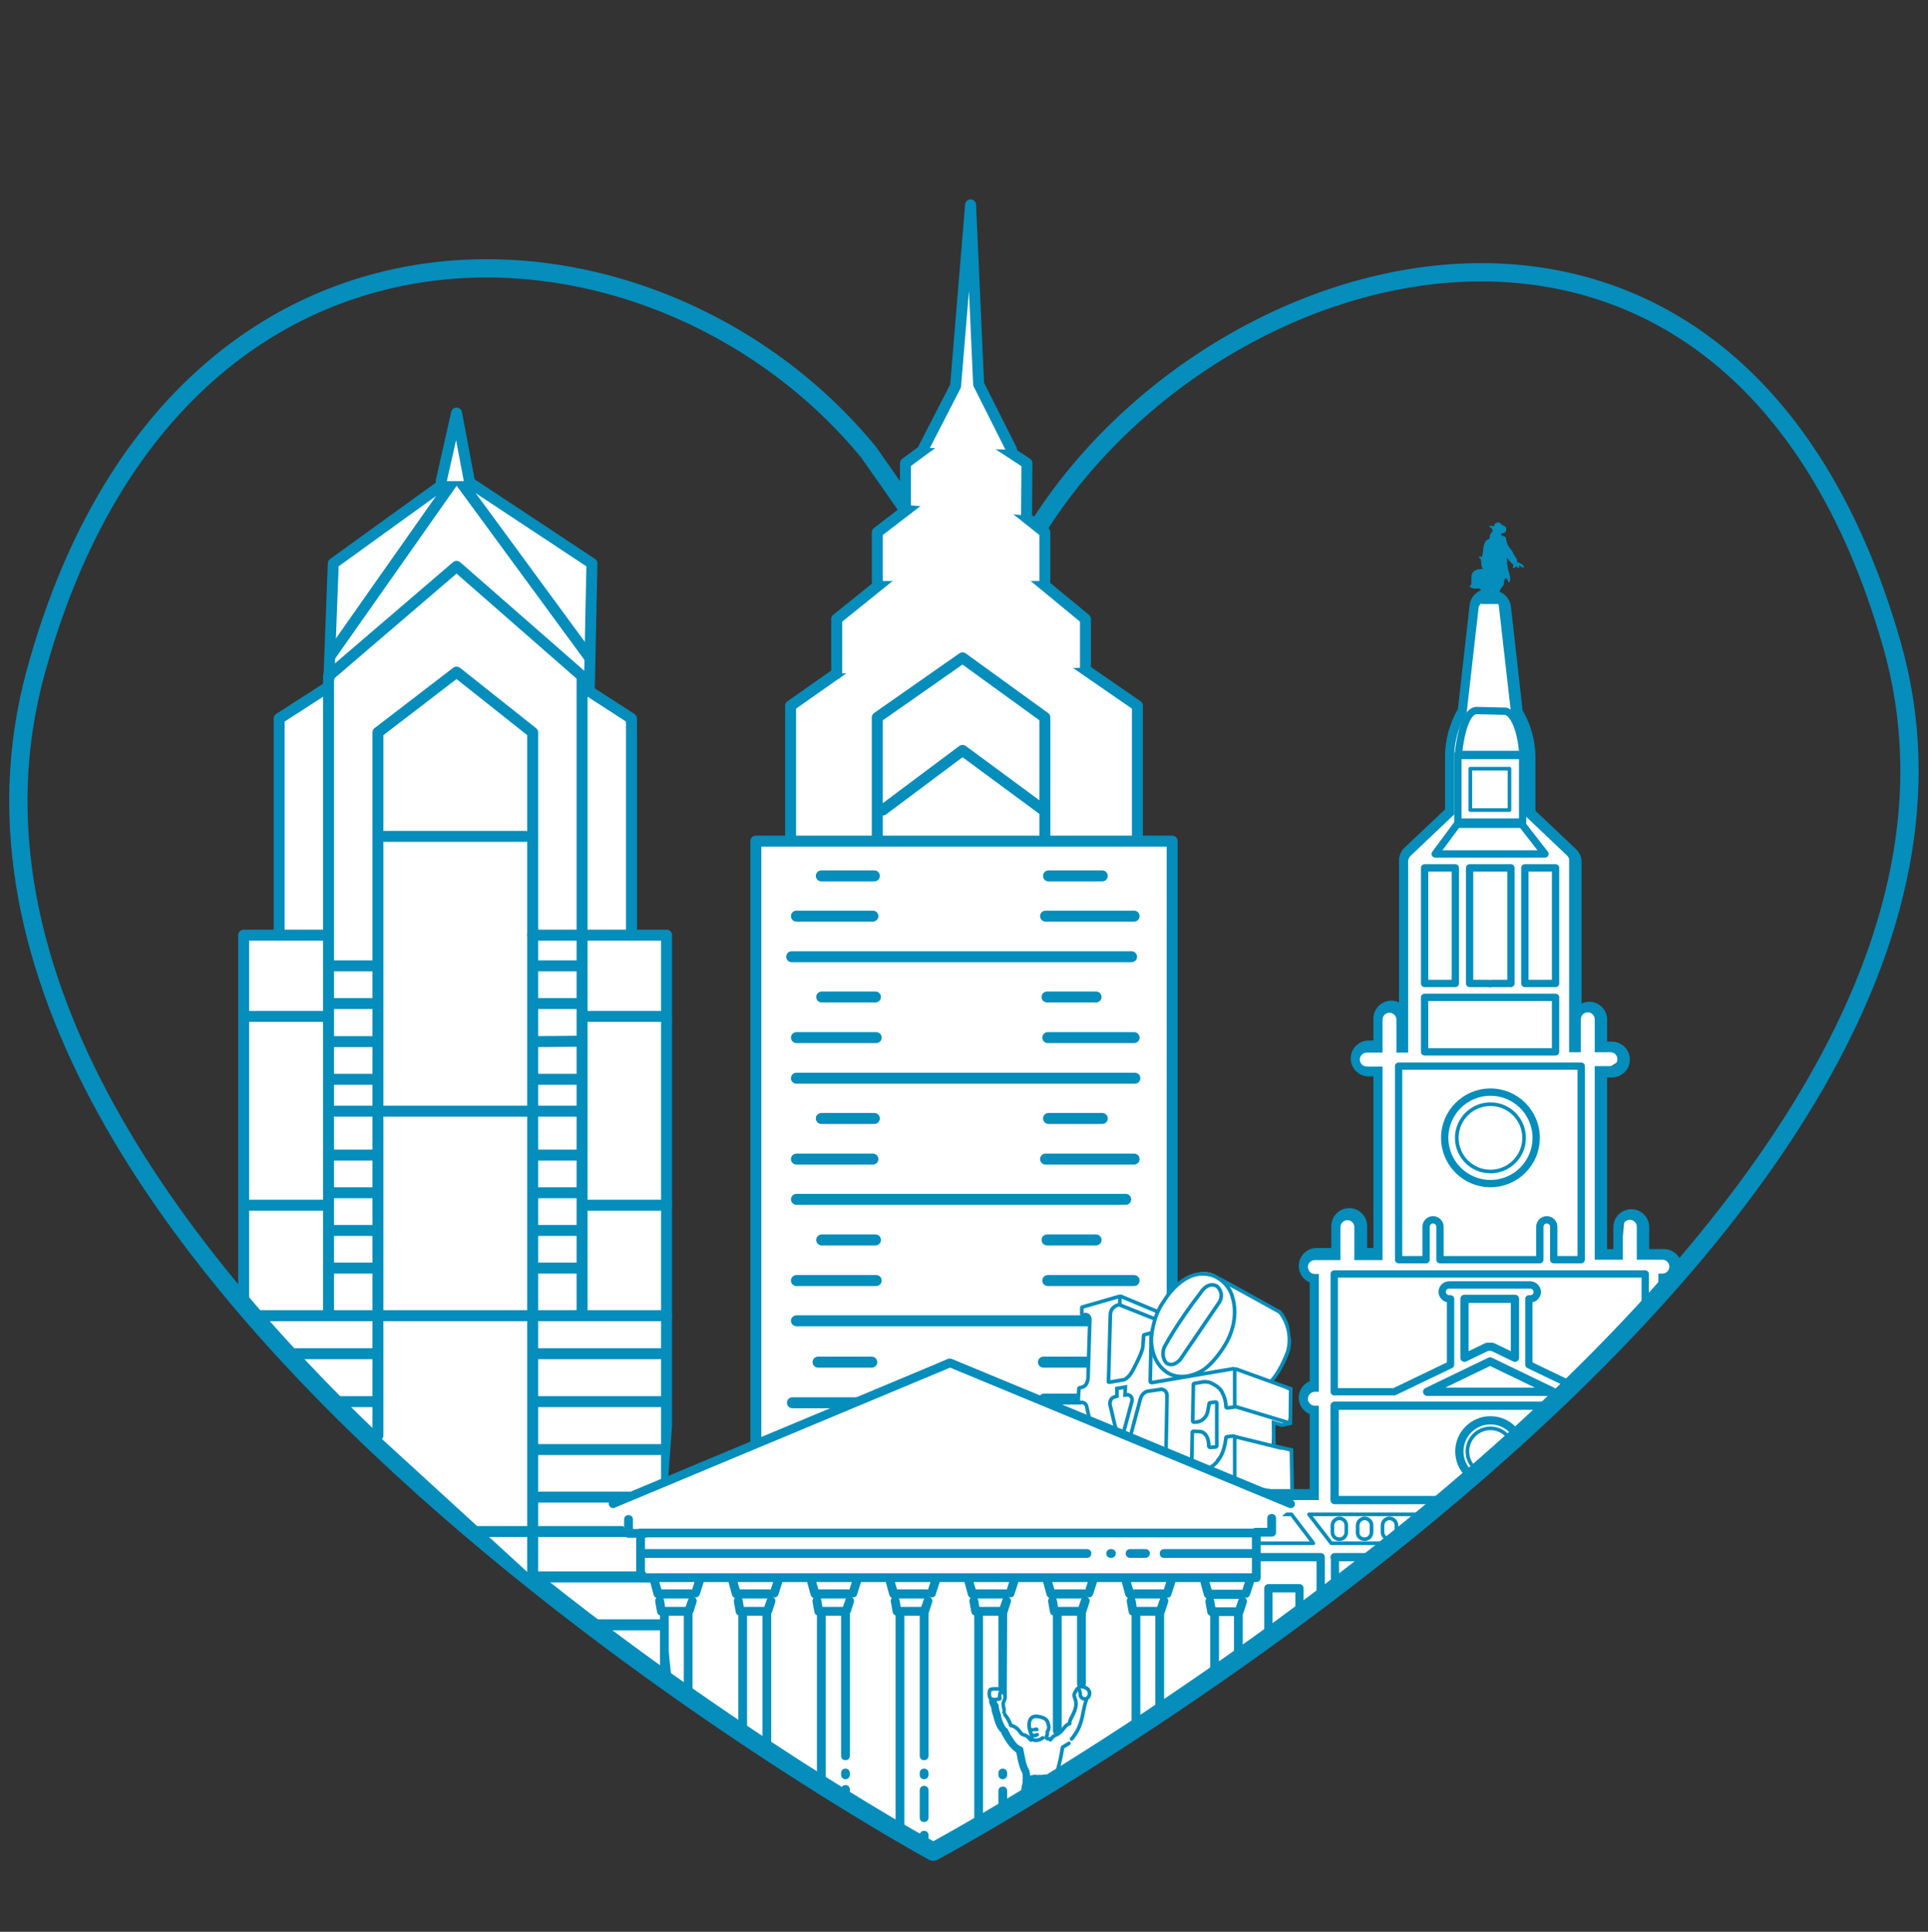 <?xml version="1.0" encoding="utf-8"?>
<!-- Generator: Adobe Illustrator 26.4.1, SVG Export Plug-In . SVG Version: 6.00 Build 0)  -->
<svg version="1.1" id="Layer_1" xmlns="http://www.w3.org/2000/svg" xmlns:xlink="http://www.w3.org/1999/xlink" x="0px" y="0px"
	 viewBox="0 0 527 528" style="enable-background:new 0 0 527 528;" xml:space="preserve">
<rect x="0" y="0" width="527" height="528" fill="#333333" stroke="none"/>
<style type="text/css">
	.st0{fill:#FFFFFF;}
	.st1{fill:none;stroke:#FFFFFF;stroke-width:4;stroke-linecap:round;stroke-linejoin:round;stroke-miterlimit:10;}
	.st2{clip-path:url(#SVGID_00000034812023033704268400000005936102925716816772_);}
	.st3{fill:#FFFFFF;stroke:#058DBB;stroke-width:3;stroke-linecap:round;stroke-linejoin:round;stroke-miterlimit:10;}
	.st4{clip-path:url(#SVGID_00000008141901092557194110000005817630315081134259_);}
	.st5{fill:#058DBB;}
	.st6{fill:none;stroke:#058DBB;stroke-width:2;stroke-linecap:round;stroke-linejoin:round;stroke-miterlimit:10;}
	.st7{fill:none;stroke:#058DBB;stroke-linecap:round;stroke-linejoin:round;stroke-miterlimit:10;}
	.st8{fill:none;stroke:#058DBB;stroke-width:2.254;stroke-linecap:round;stroke-linejoin:round;stroke-miterlimit:10;}
	.st9{fill:none;stroke:#FFFFFF;stroke-width:2.254;stroke-linecap:round;stroke-linejoin:round;stroke-miterlimit:10;}
	.st10{fill:none;stroke:#FFFFFF;stroke-linecap:round;stroke-linejoin:round;stroke-miterlimit:10;}
	.st11{clip-path:url(#SVGID_00000029003727372887993970000001537946872214617535_);}
	.st12{fill:none;stroke:#058DBB;stroke-width:3;stroke-linecap:round;stroke-linejoin:round;stroke-miterlimit:10;}
	.st13{clip-path:url(#SVGID_00000152262597320210129090000013089863392476094607_);}
	.st14{clip-path:url(#SVGID_00000019671997641527084030000017709804147731432336_);}
	.st15{fill:none;stroke:#058DBB;stroke-miterlimit:10;}
	.st16{fill:none;stroke:#FFFFFF;stroke-width:2;stroke-miterlimit:10;}
</style>
<g>
	<path class="st0" d="M66,357l1.1-101.5H76l0.6-60.4l13.3-7.8l2.2-33.8l27.7-20.5l11.1-0.6l31.1,21.1l-0.6,34.9l11.6,8.3l-0.6,57.7
		l10,1.1l-0.6,148.6l24.4-10l53.8-21.6l32.7,12.8v-31.1l28.8-3.3c0,0,8.3-7.2,13.3,0l15,7.8c0,0,7.3,8.2-2.5,18.9l5.8,2.8l-1.1,8.9
		h-3.9l-0.6,6.1l5.2,1l0.3,12.3l5.6,0l0.6-22.7c0,0-5-3.3-0.6-6.7l1.1-29.4c0,0-6.1-5.5,1.1-7.8l3.9,1.7c0,0-0.6-11.6,3.9-11.6
		c0,0,5,2.8,3.9,10l4.4,1.1v-50.5c0,0-7.2,2.2-6.1-3.9c0,0,1.1-3.9,5.5-3.9l1.7-8.3c0,0,2.8-2.8,5.5-2.2l0.6-41l12.2-11.6
		c0,0,0-21.6,3.9-26.1l3.3-31.6l8.3,1.1l2.8,28.3l2.8,11.1l-0.6,17.7l13.9,12.2V275l6.7,2.2l0.6,8.3c0,0,7.2-0.6,6.1,3.3
		c0,0-3.2,2.8-6.5,3.9l0.4,50.5h5l1.1-11.1l5,1.1c0,0,0.6,3.9,0.6,9.4h7.2c0,0,0.8,1.5,1.7,6.7c0,0-105.8,107-203.5,156.9
		C135.1,440.2,66,357,66,357z"/>
	<path id="Path_699_00000051354374471691164060000018282963922557027995_" class="st1" d="M283.7,144.4
		c49.9-79.7,190.6-117.3,233.4,31.3c47.3,164-261.9,330.4-261.9,330.4S-35,348,9.7,183.9C47.8,44,179.1,52.3,237.5,123.8
		c0,0,7,9,10,14.3"/>
	<g>
		<defs>
			<path id="Path_699_00000179614251939344206730000014551290387798947200_" d="M247.5,138c-3.5-5-10-14.3-10-14.3
				C179.1,52.3,47.8,44,9.7,183.9C-35,348,255.1,506.1,255.1,506.1s309.3-166.4,261.9-330.4c-42.8-148.6-183.5-111-233.4-31.3
				C283.7,144.4,267.3,166.6,247.5,138z"/>
		</defs>
		<clipPath id="Path_699_00000094620414870906490870000018213708238686044588_">
			<use xlink:href="#Path_699_00000179614251939344206730000014551290387798947200_"  style="overflow:visible;"/>
		</clipPath>
		
			<use xlink:href="#Path_699_00000179614251939344206730000014551290387798947200_"  style="overflow:visible;fill:none;stroke:#058DBB;stroke-width:5;stroke-linecap:round;stroke-linejoin:round;stroke-miterlimit:10;"/>
	</g>
	<g>
		<defs>
			<path id="SVGID_1_" d="M295.7,386.6l-36.4-15.3l-60,26.4c0,0-4.8-171.7-4.8-174.6c0-2.9,28.8-79.6,28.8-79.6l19.2-21.1
				c0,0,9.6-72.9,10.6-75.8c1-2.9,25.9-4.8,25.9-4.8l17.3,108.4l44.1,72.9l-7.9,121.2l-11.8,8.1l-4.5,5.8l-6.3-2.3l-13.6,1.3
				l1.9,3.2l-0.4,8.1l-0.3,8.5l-2.5,4.4L295.7,386.6z"/>
		</defs>
		<clipPath id="SVGID_00000175286319494648330810000017357377836815940258_">
			<use xlink:href="#SVGID_1_"  style="overflow:visible;"/>
		</clipPath>
		<g style="clip-path:url(#SVGID_00000175286319494648330810000017357377836815940258_);">
			<polyline class="st3" points="310.9,391.2 310.9,192.9 263.1,159.9 216.1,192.9 216.1,479.8 			"/>
			<polyline class="st3" points="296.7,182.5 296.7,169.2 263.1,141.5 228.7,169.2 228.7,184.1 			"/>
			<polyline class="st3" points="285.6,485.9 285.6,196.1 263.1,179.8 239.8,196.1 239.8,496.5 			"/>
			<polyline class="st3" points="285.2,221.4 263.1,205.1 241.3,221.4 			"/>
			<polyline class="st3" points="285.6,158.8 285.6,145.5 263.1,127.6 239.8,145.5 239.8,158.8 			"/>
			<polyline class="st3" points="280.6,140.9 280.7,126.6 263.1,115.1 247.5,126.6 247.5,138 			"/>
			<polyline class="st3" points="252.5,122.4 261.2,105.5 265.3,56 267.5,105 276.5,122.9 			"/>
			<polyline class="st3" points="206.6,474.7 206.6,229.9 320.4,229.9 320.4,390.9 			"/>
			<line class="st3" x1="224.5" y1="239.4" x2="239" y2="239.4"/>
			<line class="st3" x1="286.6" y1="239.4" x2="301.3" y2="239.4"/>
			<line class="st3" x1="217.7" y1="250.4" x2="238.6" y2="250.4"/>
			<line class="st3" x1="285.8" y1="250.4" x2="310" y2="250.4"/>
			<line class="st3" x1="216.4" y1="261.5" x2="309.3" y2="261.5"/>
			<line class="st3" x1="224.6" y1="272.5" x2="239.3" y2="272.5"/>
			<line class="st3" x1="286.2" y1="272.5" x2="299.6" y2="272.5"/>
			<line class="st3" x1="217.7" y1="283.6" x2="239.5" y2="283.6"/>
			<line class="st3" x1="286.4" y1="283.6" x2="310" y2="283.6"/>
			<line class="st3" x1="224.5" y1="305.7" x2="239" y2="305.7"/>
			<line class="st3" x1="286.6" y1="305.7" x2="301.3" y2="305.7"/>
			<line class="st3" x1="217.7" y1="316.8" x2="238.6" y2="316.8"/>
			<line class="st3" x1="285.8" y1="316.8" x2="310" y2="316.8"/>
			<line class="st3" x1="224.6" y1="338.9" x2="239.3" y2="338.9"/>
			<line class="st3" x1="286.2" y1="338.9" x2="299.6" y2="338.9"/>
			<line class="st3" x1="217.7" y1="350" x2="239.5" y2="350"/>
			<line class="st3" x1="286.4" y1="350" x2="310" y2="350"/>
			<line class="st3" x1="223.6" y1="372.3" x2="238.3" y2="372.3"/>
			<line class="st3" x1="285.2" y1="372.3" x2="298.5" y2="372.3"/>
			<line class="st3" x1="216.6" y1="383.4" x2="238.5" y2="383.4"/>
			<line class="st3" x1="285.4" y1="382.4" x2="308.9" y2="382.4"/>
			<line class="st3" x1="217.7" y1="294.7" x2="310.2" y2="294.7"/>
			<line class="st3" x1="217.7" y1="327.8" x2="307.7" y2="327.8"/>
			<line class="st3" x1="217.7" y1="361" x2="307.7" y2="361"/>
			<line class="st3" x1="216.4" y1="394.2" x2="309.3" y2="394.2"/>
			<line class="st3" x1="223.6" y1="406.1" x2="238.3" y2="406.1"/>
			<line class="st3" x1="285.2" y1="406.1" x2="298.6" y2="406.1"/>
			<line class="st3" x1="216.7" y1="417.2" x2="238.5" y2="417.2"/>
			<line class="st3" x1="285.4" y1="417.2" x2="303.5" y2="417.2"/>
			<line class="st3" x1="216.5" y1="428" x2="298" y2="428"/>
			<line class="st3" x1="223.6" y1="438.9" x2="238.3" y2="438.9"/>
			<line class="st3" x1="285.2" y1="438.9" x2="298.6" y2="438.9"/>
			<line class="st3" x1="216.7" y1="449.9" x2="238.5" y2="449.9"/>
			<line class="st3" x1="285.4" y1="449.9" x2="298" y2="449.9"/>
			<line class="st3" x1="216.5" y1="460.8" x2="298.3" y2="460.8"/>
			<line class="st3" x1="223.6" y1="471.6" x2="238.3" y2="471.6"/>
			<line class="st3" x1="285.2" y1="471.6" x2="297.4" y2="471.6"/>
			<line class="st3" x1="216.7" y1="482.7" x2="238.5" y2="482.7"/>
			<line class="st3" x1="285.4" y1="482.7" x2="294" y2="482.7"/>
			<line class="st3" x1="233.7" y1="493.6" x2="277" y2="493.6"/>
		</g>
	</g>
	<g>
		<defs>
			<path id="SVGID_00000180342344713501788460000003070293879812435843_" d="M328.8,400.6l25.1,10.8l-10,8.6l-0.8,8.4l-3.8,12.3
				l-1.3,13.1c0,0,103-72.3,140.4-128.9l-5.8-137.2l-51.8-71l-60.4,73.9L328.8,400.6z"/>
		</defs>
		<clipPath id="SVGID_00000163043127576597672160000016982354418790831790_">
			<use xlink:href="#SVGID_00000180342344713501788460000003070293879812435843_"  style="overflow:visible;"/>
		</clipPath>
		<g style="clip-path:url(#SVGID_00000163043127576597672160000016982354418790831790_);">
			<path class="st5" d="M410.8,165.1c0,0-1.3-0.5-1.1-1.5c0.2-1-0.1-1.9,0.6-2.8s0.8-0.9,0.8-1.5c0-0.6,0.3-1.6,0.8-1.1
				c0.4,0.5,0.5,1.6,0.8,0.7c0.3-0.8-0.1-2-0.4-2.9c-0.2-0.9-0.7-4-0.2-3.3c0.5,0.7,1.2,1.3,1.5,1.6c0.3,0.3-0.5,1,0.2,0.9
				s0.5-0.7,0.9-0.2c0.4,0.4,0.5,0.3,0.6,0c0-0.4-0.3-0.7,0.2-0.3c0.5,0.4,1.3,0.7,1,0.1c-0.4-0.6-0.7-0.7-1.3-1s-0.6,0-0.5-0.5
				c0-0.4-0.4-1-0.7-1.4c-0.3-0.3-0.3-0.8-0.9-1.6c-0.6-0.7-1.2-1.5-1.3-2.4c-0.2-0.8-0.1-1.2-0.7-1.3c-0.5-0.1-1.3-0.6-0.5-0.8
				c0.9-0.2,1.1-0.5,1.1-1.2c0-0.6-0.2-0.7-0.9-1c-0.7-0.3-0.6-0.9-1.4-0.8c-0.7,0.1-0.7,0.3-0.9,0.6c-0.1,0.4,0.1,0.4-0.4,0.4
				c-0.5-0.1-1.4-0.2-0.9,0.2c0.6,0.4,1,0.9,0.7,1.3c-0.3,0.4-0.7,0.8-0.7,1.3c0,0.4,0,0.7-0.6,0.9c-0.5,0.2-0.9,0.9-1.1,2
				c-0.2,1.1-0.2,2.9-0.6,2.7c-0.4-0.1-1-0.1-0.5,0.3c0.5,0.3,0.5,0.9,0.5,1.9c0.1,1,0.8,1.1,0.2,1.1c-0.7,0.1-2.9,0-2.9,2.3
				c0,2.3,0,2.1-0.4,2.3c-0.4,0.2,0,0.4,0.8,0.7c0.7,0.3,2.3-0.5,2.3,1s0,3.3,0,3.3H410.8z"/>
			<path class="st6" d="M398.6,206.5h17.7c0,0-0.5-10.4-4.6-12.1c-0.1,0-8-0.2-8.2-0.2C399.5,194.6,398.6,206.6,398.6,206.5z"/>
			<rect x="398.5" y="206.2" class="st6" width="17.7" height="18.5"/>
			<g>
				<path class="st5" d="M406.6,164c0.1,0,0.1,0,0.2,0c0.1,0,0.3,0,0.4,0s0.4,0,0.4,0c0.1,0,0.1,0,0.2,0c1,0,1.8,0.7,1.9,1.7l3.3,29
					c0.9,1.4,3.4,5.9,3.4,12v15.8l12,11.4c0,0,0,0,0,0c0.2,0.2,0.3,0.4,0.4,0.6c0,0,0,0,0,0c0.1,0.2,0.1,0.4,0.1,0.7c0,0,0,0,0,0.1
					c0,0,0,0,0,0v35.4v16.9h3.2v-9c0-1.1,0.9-1.9,1.9-1.9c1.1,0,1.9,0.9,1.9,1.9v9h4.3c1.1,0,1.9,0.9,1.9,1.9c0,1.1-0.9,1.9-1.9,1.9
					h-4.3v52.9h7.7v-9c0-1.1,0.9-1.9,1.9-1.9c1.1,0,1.9,0.9,1.9,1.9v9h7c1.1,0,1.9,0.9,1.9,1.9c0,1.1-0.9,1.9-1.9,1.9h-1.1v32.2h1.1
					c1.1,0,1.9,0.9,1.9,1.9s-0.9,1.9-1.9,1.9h-1.1V410h7h32.4v-16.4c0-1.1,0.9-1.9,1.9-1.9h7.9c1.1,0,1.9,0.9,1.9,1.9v17.6l11,11.2
					l0,0c0,0,0,0,0,0c0.2,0.2,0.3,0.4,0.4,0.6c0,0,0,0,0,0c0.1,0.2,0.1,0.4,0.1,0.7v94.8c0,1.1-0.9,1.9-1.9,1.9h-62.7h-88.8h-62.7
					c-1.1,0-1.9-0.9-1.9-1.9v-94.8c0-0.2,0-0.5,0.1-0.7c0,0,0,0,0,0c0.1-0.2,0.2-0.4,0.4-0.6c0,0,0,0,0,0l0,0l11-11.2v-17.6
					c0-1.1,0.9-1.9,1.9-1.9h7.9c1.1,0,1.9,0.9,1.9,1.9V410h32.4h7v-25.8h-1.1c-1.1,0-1.9-0.9-1.9-1.9s0.9-1.9,1.9-1.9h1.1v-32.2
					h-1.1c-1.1,0-1.9-0.9-1.9-1.9c0-1.1,0.9-1.9,1.9-1.9h7v-9c0-1.1,0.9-1.9,1.9-1.9c1.1,0,1.9,0.9,1.9,1.9v9h7.7v-52.9h-4.3
					c-1.1,0-1.9-0.9-1.9-1.9c0-1.1,0.9-1.9,1.9-1.9h4.3v-9c0-1.1,0.9-1.9,1.9-1.9c1.1,0,1.9,0.9,1.9,1.9v9h3.2v-16.9v-35.4
					c0,0,0,0,0,0c0,0,0,0,0-0.1c0-0.2,0.1-0.5,0.2-0.7c0,0,0,0,0,0c0.1-0.2,0.2-0.4,0.4-0.6c0,0,0,0,0,0l12-11.4v-15.8
					c0-6,2.5-10.6,3.4-12l3.3-29C404.8,164.8,405.7,164,406.6,164 M406.6,161C406.6,161,406.6,161,406.6,161c-2.5,0-4.6,1.9-4.9,4.4
					l-3.2,28.4c-1.3,2.2-3.5,6.9-3.5,12.9v14.5l-11.1,10.5l0,0c0,0-0.1,0.1-0.1,0.1c-0.4,0.4-0.7,0.8-0.9,1.3c0,0.1-0.1,0.1-0.1,0.2
					l0,0c-0.2,0.5-0.4,1.1-0.4,1.6c0,0,0,0,0,0c0,0.1,0,0.2,0,0.3v35.4v3.4c-0.6-0.3-1.4-0.5-2.1-0.5c-2.7,0-4.9,2.2-4.9,4.9v6h-1.3
					c-2.7,0-4.9,2.2-4.9,4.9s2.2,4.9,4.9,4.9h1.3v46.9h-1.7v-6c0-2.7-2.2-4.9-4.9-4.9c-2.7,0-4.9,2.2-4.9,4.9v6h-4
					c-2.7,0-4.9,2.2-4.9,4.9c0,2,1.2,3.8,3,4.5v27c-1.8,0.8-3,2.5-3,4.5s1.2,3.8,3,4.5V407h-4h-29.4v-13.4c0-2.7-2.2-4.9-4.9-4.9
					h-7.9c-2.7,0-4.9,2.2-4.9,4.9v16.3l-10.1,10.3c0,0-0.1,0.1-0.1,0.1c0,0,0,0,0,0c-0.4,0.4-0.7,0.9-0.9,1.5c0,0.1-0.1,0.1-0.1,0.2
					c-0.2,0.5-0.3,1.1-0.3,1.6v94.8c0,2.7,2.2,4.9,4.9,4.9h62.7h88.8h62.7c2.7,0,4.9-2.2,4.9-4.9v-94.8c0-0.5-0.1-1.1-0.3-1.6
					c0-0.1-0.1-0.2-0.1-0.2c-0.2-0.5-0.5-1-0.9-1.4c-0.1-0.1-0.1-0.1-0.2-0.2l-10.1-10.3v-16.3c0-2.7-2.2-4.9-4.9-4.9H495
					c-2.7,0-4.9,2.2-4.9,4.9V407h-29.4h-4v-20.2c1.8-0.8,3-2.5,3-4.5s-1.2-3.8-3-4.5v-27c1.8-0.8,3-2.5,3-4.5c0-2.7-2.2-4.9-4.9-4.9
					h-4v-6c0-2.7-2.2-4.9-4.9-4.9c-2.7,0-4.9,2.2-4.9,4.9v6h-1.7v-46.9h1.3c2.7,0,4.9-2.2,4.9-4.9s-2.2-4.9-4.9-4.9h-1.3v-6
					c0-2.7-2.2-4.9-4.9-4.9c-0.8,0-1.5,0.2-2.1,0.5v-3.4v-35.4c0-0.1,0-0.2,0-0.3c0,0,0,0,0,0c0-0.6-0.2-1.1-0.4-1.6
					c0,0,0-0.1-0.1-0.1c-0.2-0.5-0.5-0.9-0.9-1.3c0,0-0.1-0.1-0.1-0.1l0,0l-11.1-10.5v-14.5c0-6.1-2.2-10.7-3.5-12.9l-3.2-28.4
					c-0.3-2.5-2.4-4.4-4.9-4.4c-0.2,0-0.3,0-0.5,0c0,0-0.1,0-0.2,0c-0.1,0-0.1,0-0.2,0C407,161.1,406.8,161,406.6,161L406.6,161
					L406.6,161z"/>
			</g>
			<circle class="st6" cx="407.4" cy="311" r="12.5"/>
			<circle class="st7" cx="407.4" cy="311" r="9.2"/>
			<circle class="st8" cx="407.4" cy="396.7" r="8.5"/>
			<circle class="st7" cx="407.4" cy="396.7" r="6.3"/>
			<path class="st9" d="M416,479.6h15.6c1.1,0,1.9-0.9,1.9-1.9s-0.9-1.9-1.9-1.9h-1.9v-25.8h1.9c1.1,0,1.9-0.9,1.9-1.9
				c0-1.1-0.9-1.9-1.9-1.9h-13.8c-0.6-3.3-2.7-6.1-5.6-7.6l2.1-7.9c0.2-0.6,0-1.2-0.3-1.7c-0.4-0.5-0.9-0.8-1.5-0.8h-5.1h-5.1
				c-0.6,0-1.2,0.3-1.5,0.8c-0.4,0.5-0.5,1.1-0.3,1.7l2.1,7.9c-2.9,1.5-5,4.3-5.6,7.6H383c-1.1,0-1.9,0.9-1.9,1.9
				c0,1.1,0.9,1.9,1.9,1.9h1.9v25.8H383c-1.1,0-1.9,0.9-1.9,1.9s0.9,1.9,1.9,1.9h15.6H416z M425.8,475.8h-7.9v-25.8h7.9V475.8z
				 M404.7,432h2.6h2.6l-1.4,5.4c-0.4,0-0.8-0.1-1.2-0.1s-0.8,0-1.2,0.1L404.7,432z M407.3,441.2c3.8,0,6.8,3.1,6.8,6.8v27.7h-13.7
				V448C400.5,444.3,403.5,441.2,407.3,441.2z M405.2,485.8h2.1h2.1l-1.1,4.2c-0.3,0-0.6-0.1-0.9-0.1c-0.3,0-0.6,0-0.9,0.1
				L405.2,485.8z M407.3,493c3,0,5.4,2.4,5.4,5.4v21.8h-10.7v-21.8C401.9,495.4,404.3,493,407.3,493z M388.7,449.9h7.9v25.8h-7.9
				V449.9z"/>
			<path class="st7" d="M366.1,420.7c1.1,0,1.9-0.9,1.9-1.9v-1.9c0-1.1-0.9-1.9-1.9-1.9s-1.9,0.9-1.9,1.9v1.9
				C364.2,419.8,365,420.7,366.1,420.7z"/>
			<path class="st7" d="M373,420.7c1.1,0,1.9-0.9,1.9-1.9v-1.9c0-1.1-0.9-1.9-1.9-1.9s-1.9,0.9-1.9,1.9v1.9
				C371,419.8,371.9,420.7,373,420.7z"/>
			<path class="st7" d="M379.8,420.7c1.1,0,1.9-0.9,1.9-1.9v-1.9c0-1.1-0.9-1.9-1.9-1.9c-1.1,0-1.9,0.9-1.9,1.9v1.9
				C377.9,419.8,378.8,420.7,379.8,420.7z"/>
			<path class="st7" d="M386.7,420.7c1.1,0,1.9-0.9,1.9-1.9v-1.9c0-1.1-0.9-1.9-1.9-1.9c-1.1,0-1.9,0.9-1.9,1.9v1.9
				C384.8,419.8,385.6,420.7,386.7,420.7z"/>
			<path class="st10" d="M393.6,420.7c1.1,0,1.9-0.9,1.9-1.9v-1.9c0-1.1-0.9-1.9-1.9-1.9s-1.9,0.9-1.9,1.9v1.9
				C391.6,419.8,392.5,420.7,393.6,420.7z"/>
			<path class="st10" d="M400.4,420.7c1.1,0,1.9-0.9,1.9-1.9v-1.9c0-1.1-0.9-1.9-1.9-1.9c-1.1,0-1.9,0.9-1.9,1.9v1.9
				C398.5,419.8,399.4,420.7,400.4,420.7z"/>
			<path class="st10" d="M448.5,420.7c1.1,0,1.9-0.9,1.9-1.9v-1.9c0-1.1-0.9-1.9-1.9-1.9s-1.9,0.9-1.9,1.9v1.9
				C446.5,419.8,447.4,420.7,448.5,420.7z"/>
			<path class="st10" d="M441.6,420.7c1.1,0,1.9-0.9,1.9-1.9v-1.9c0-1.1-0.9-1.9-1.9-1.9c-1.1,0-1.9,0.9-1.9,1.9v1.9
				C439.7,419.8,440.5,420.7,441.6,420.7z"/>
			<path class="st10" d="M434.7,420.7c1.1,0,1.9-0.9,1.9-1.9v-1.9c0-1.1-0.9-1.9-1.9-1.9s-1.9,0.9-1.9,1.9v1.9
				C432.8,419.8,433.7,420.7,434.7,420.7z"/>
			<path class="st10" d="M427.9,420.7c1.1,0,1.9-0.9,1.9-1.9v-1.9c0-1.1-0.9-1.9-1.9-1.9c-1.1,0-1.9,0.9-1.9,1.9v1.9
				C425.9,419.8,426.8,420.7,427.9,420.7z"/>
			<path class="st10" d="M421,420.7c1.1,0,1.9-0.9,1.9-1.9v-1.9c0-1.1-0.9-1.9-1.9-1.9c-1.1,0-1.9,0.9-1.9,1.9v1.9
				C419.1,419.8,419.9,420.7,421,420.7z"/>
			<path class="st10" d="M414.1,420.7c1.1,0,1.9-0.9,1.9-1.9v-1.9c0-1.1-0.9-1.9-1.9-1.9s-1.9,0.9-1.9,1.9v1.9
				C412.2,419.8,413.1,420.7,414.1,420.7z"/>
			<path class="st10" d="M407.3,420.7c1.1,0,1.9-0.9,1.9-1.9v-1.9c0-1.1-0.9-1.9-1.9-1.9s-1.9,0.9-1.9,1.9v1.9
				C405.4,419.8,406.2,420.7,407.3,420.7z"/>
			<polygon class="st10" points="461.6,413.9 495,413.9 502.1,413.9 509.8,421.8 455.5,421.8 			"/>
			<polygon class="st7" points="407.3,413.9 456.7,413.9 450.7,421.8 363.9,421.8 357.8,413.9 			"/>
			<polygon class="st7" points="312.5,413.9 319.6,413.9 353,413.9 359,421.8 304.8,421.8 			"/>
			<path class="st6" d="M382.3,291.4h49.9v52.9h-7.5v-9c0-1.1-0.9-1.9-1.9-1.9c-1.1,0-1.9,0.9-1.9,1.9v9h-27.3v-9
				c0-1.1-0.9-1.9-1.9-1.9c-1.1,0-1.9,0.9-1.9,1.9v9h-7.5V291.4z"/>
			<path class="st6" d="M407.9,268.8c-0.2,0-0.4,0-0.6,0.1c-0.2-0.1-0.4-0.1-0.6-0.1h-5v-31.6h11.3v31.6H407.9z"/>
			<rect x="389.4" y="237.2" class="st6" width="8.4" height="31.6"/>
			<rect x="416.8" y="237.2" class="st6" width="8.4" height="31.6"/>
			<rect x="389.4" y="272.6" class="st6" width="35.8" height="14.9"/>
			<rect x="453.6" y="425.6" class="st9" width="58.9" height="91"/>
			<rect x="302.1" y="425.6" class="st8" width="58.9" height="91"/>
			<polygon class="st8" points="407.3,380.4 390.1,380.4 407.3,372.1 424.5,380.4 			"/>
			<path class="st6" d="M364.8,348.2h84.9v32.2h-16.4l-15.4-7.4v-18h0.4c1.1,0,1.9-0.9,1.9-1.9s-0.9-1.9-1.9-1.9h-11.1h-11.1
				c-1.1,0-1.9,0.9-1.9,1.9s0.9,1.9,1.9,1.9h0.4v18l-15.4,7.4h-16.4V348.2z"/>
			<path class="st8" d="M407.3,355h6.8v16.1l-6-2.9c0,0-0.1,0-0.1,0c-0.1,0-0.1,0-0.2-0.1c-0.1,0-0.1,0-0.2,0c-0.1,0-0.1,0-0.2,0
				c-0.1,0-0.1,0-0.2,0c-0.1,0-0.1,0-0.2,0c-0.1,0-0.1,0-0.2,0c-0.1,0-0.1,0-0.2,0c-0.1,0-0.1,0-0.2,0.1c0,0-0.1,0-0.1,0l-6,2.9V355
				H407.3z"/>
			<polygon class="st8" points="364.8,384.2 407.3,384.2 449.7,384.2 449.7,410 407.3,410 364.8,410 			"/>
			<path class="st8" d="M364.8,425.6h84.9v91h-33.8v-26.8h4.8c1.1,0,1.9-0.9,1.9-1.9c0-1.1-0.9-1.9-1.9-1.9h-13.4h-13.4
				c-1.1,0-1.9,0.9-1.9,1.9c0,1.1,0.9,1.9,1.9,1.9h4.8v26.8h-33.8V425.6z"/>
			<rect x="307.9" y="434.1" class="st9" width="8.5" height="22.4"/>
			<rect x="327.3" y="434.1" class="st9" width="8.5" height="22.4"/>
			<rect x="346.7" y="434.1" class="st8" width="8.5" height="22.4"/>
			<rect x="307.9" y="476.7" class="st9" width="8.5" height="22.4"/>
			<rect x="327.3" y="476.7" class="st9" width="8.5" height="22.4"/>
			<rect x="346.7" y="476.7" class="st9" width="8.5" height="22.4"/>
			<rect x="478.8" y="434.1" class="st9" width="8.5" height="22.4"/>
			<rect x="459.3" y="434.1" class="st9" width="8.5" height="22.4"/>
			<rect x="478.8" y="476.7" class="st9" width="8.5" height="22.4"/>
			<rect x="459.3" y="476.7" class="st9" width="8.5" height="22.4"/>
			<rect x="401.9" y="210.1" class="st7" width="10.7" height="11.3"/>
			<polygon class="st6" points="398.3,225.3 416,225.3 422.3,233.4 414.9,233.4 399.7,233.4 392.3,233.4 			"/>
		</g>
	</g>
	<g>
		<defs>
			<path id="SVGID_00000137090971829947621530000013104649948728648870_" d="M183.8,461.3c0,0-102.4-72.4-137.5-130.9l16.8-181.4
				l52.7-54.8L183,133l10.2,125.8l-10.6,146l-15.5,6.5l4.4,7.8l10.2,21.8L183.8,461.3z"/>
		</defs>
		<clipPath id="SVGID_00000137118069700780692270000003248509444019760831_">
			<use xlink:href="#SVGID_00000137090971829947621530000013104649948728648870_"  style="overflow:visible;"/>
		</clipPath>
		<g style="clip-path:url(#SVGID_00000137118069700780692270000003248509444019760831_);">
			<g>
				<polyline class="st3" points="151.4,255.6 66.6,255.6 66.6,355.9 				"/>
				<polyline class="st3" points="89.8,187.7 76.3,196.4 76.3,254.5 				"/>
				<polyline class="st3" points="159.1,359.6 159.1,184.8 124.8,154.8 89.8,184.8 89.8,359.6 				"/>
				<polyline class="st3" points="145.6,431 145.6,200.2 124.8,183.7 103.3,200.2 103.3,392.3 				"/>
				<polyline class="st12" points="145.6,255.6 182.2,255.6 182.2,473 				"/>
				<polyline class="st3" points="160.7,188.7 172.6,196.4 172.6,255.1 				"/>
				<polyline class="st12" points="89.9,185.5 91.1,154 124.9,129.6 161.8,154 161.1,187.7 				"/>
				<polyline class="st12" points="160.9,179.4 124.8,130.2 90.2,179.4 				"/>
				<polyline class="st3" points="120.6,131.5 124.8,112.9 128.3,131.5 				"/>
				<line class="st3" x1="105.2" y1="228.6" x2="143.7" y2="228.6"/>
				<line class="st3" x1="91.7" y1="303.7" x2="158.2" y2="303.7"/>
				<line class="st3" x1="66.6" y1="359.6" x2="182.2" y2="359.6"/>
				<line class="st3" x1="111.1" y1="418.6" x2="181.9" y2="418.6"/>
				<line class="st3" x1="146.6" y1="274.3" x2="158.2" y2="274.3"/>
				<line class="st3" x1="146.6" y1="264" x2="158.2" y2="264"/>
				<line class="st3" x1="146.6" y1="284.7" x2="158.2" y2="284.6"/>
				<line class="st3" x1="146.6" y1="295" x2="158.2" y2="295"/>
				<line class="st3" x1="146.8" y1="383.1" x2="181.1" y2="383.1"/>
				<line class="st3" x1="146.8" y1="370" x2="181.1" y2="370"/>
				<line class="st3" x1="146.8" y1="396.2" x2="181.1" y2="396.2"/>
				<line class="st3" x1="146.8" y1="409.2" x2="181.1" y2="409.2"/>
				<line class="st3" x1="146.8" y1="444.1" x2="181.1" y2="444.1"/>
				<line class="st3" x1="146.8" y1="431" x2="181.1" y2="431"/>
				<line class="st3" x1="160.7" y1="457.2" x2="181.1" y2="457.2"/>
				<line class="st3" x1="72.8" y1="383.1" x2="102.8" y2="383.1"/>
				<line class="st3" x1="68.5" y1="370" x2="102.8" y2="370"/>
				<line class="st3" x1="85.6" y1="396.2" x2="102.8" y2="396.2"/>
				<line class="st3" x1="90.2" y1="274.3" x2="102.8" y2="274.3"/>
				<line class="st3" x1="90.2" y1="264" x2="102.8" y2="264"/>
				<line class="st3" x1="90.2" y1="284.7" x2="102.8" y2="284.7"/>
				<line class="st3" x1="90.2" y1="295" x2="102.8" y2="295"/>
			</g>
			<line class="st3" x1="159.5" y1="277.8" x2="182.2" y2="277.8"/>
			<line class="st3" x1="67.3" y1="277.8" x2="89" y2="277.8"/>
			<line class="st3" x1="146.6" y1="326" x2="158.2" y2="326"/>
			<line class="st3" x1="146.6" y1="315.7" x2="158.2" y2="315.7"/>
			<line class="st3" x1="146.6" y1="336.3" x2="158.2" y2="336.3"/>
			<line class="st3" x1="146.6" y1="346.6" x2="158.2" y2="346.6"/>
			<line class="st3" x1="90.2" y1="326" x2="102.8" y2="326"/>
			<line class="st3" x1="90.2" y1="315.7" x2="102.8" y2="315.7"/>
			<line class="st3" x1="90.2" y1="336.3" x2="102.8" y2="336.3"/>
			<line class="st3" x1="90.2" y1="346.6" x2="102.8" y2="346.6"/>
			<line class="st3" x1="159.5" y1="329.4" x2="182.2" y2="329.4"/>
			<line class="st3" x1="67.3" y1="329.4" x2="89" y2="329.4"/>
		</g>
	</g>
	<g>
		<defs>
			<path id="SVGID_00000081622295301187026100000014706785732254040756_" d="M262.9,501.7c-2.3,1.5-4.9,3.1-7.7,2.9
				c-2.1-0.1-4.1-1.3-5.9-2.4c-17-10.4-34-20.8-51-31.2c-10.8-6.6-21.8-13.4-29.7-23.4c-6.3-8-10.2-17.7-12.8-27.6
				c-2-7.5-3.3-15.4-2.4-23.1c1.4-12.2,8.3-23.3,17.4-31.7c9-8.4,20-14.3,31.3-19.3c31.8-14.1,66.3-21.5,100.9-25
				c20.2-2,41.1-2.7,60.4,3.7c7.3,2.4,14.5,5.9,19.7,11.6c6.4,7,9.2,16.6,9.1,26c0,9.4-2.6,18.6-6,27.4
				c-8.5,21.9-22.9,46.5-42.7,60.1C317.4,468,289.8,484.5,262.9,501.7z"/>
		</defs>
		<clipPath id="SVGID_00000076566658928368237610000008315480001464793780_">
			<use xlink:href="#SVGID_00000081622295301187026100000014706785732254040756_"  style="overflow:visible;"/>
		</clipPath>
		<g style="clip-path:url(#SVGID_00000076566658928368237610000008315480001464793780_);">
			<g>
				<g>
					<g>
						<g>
							<g>
								<g>
									<path class="st5" d="M343.4,432.4H175.1c-0.7,0-1.2-0.5-1.2-1.2V419c0-0.7,0.5-1.2,1.2-1.2h168.3c0.7,0,1.2,0.5,1.2,1.2
										v12.2C344.6,431.9,344.1,432.4,343.4,432.4z M176.3,430h165.9v-9.8H176.3V430z"/>
								</g>
							</g>
						</g>
						<g>
							<g>
								<g>
									<path class="st5" d="M297.1,425.8H176.5c-0.7,0-1.2-0.5-1.2-1.2s0.5-1.2,1.2-1.2h120.6c0.7,0,1.2,0.5,1.2,1.2
										S297.8,425.8,297.1,425.8z"/>
								</g>
							</g>
						</g>
						<g>
							<g>
								<g>
									<path class="st5" d="M303.8,425.8h-0.2c-0.7,0-1.2-0.5-1.2-1.2s0.5-1.2,1.2-1.2h0.2c0.7,0,1.2,0.5,1.2,1.2
										S304.4,425.8,303.8,425.8z"/>
								</g>
							</g>
						</g>
						<g>
							<g>
								<g>
									<path class="st5" d="M313.1,425.8h-4.2c-0.7,0-1.2-0.5-1.2-1.2s0.5-1.2,1.2-1.2h4.2c0.7,0,1.2,0.5,1.2,1.2
										S313.7,425.8,313.1,425.8z"/>
								</g>
							</g>
						</g>
						<g>
							<g>
								<g>
									<path class="st5" d="M342.9,425.8h-24.7c-0.7,0-1.2-0.5-1.2-1.2s0.5-1.2,1.2-1.2h24.7c0.7,0,1.2,0.5,1.2,1.2
										S343.6,425.8,342.9,425.8z"/>
								</g>
							</g>
						</g>
						<g>
							<g>
								<g>
									<path class="st5" d="M167.6,412.2c-0.5,0-0.9-0.3-1.1-0.7c-0.3-0.6,0-1.3,0.6-1.6l92.1-38.5c0.3-0.1,0.6-0.1,0.9,0
										l93.1,38.5c0.6,0.3,0.9,1,0.7,1.6c-0.3,0.6-1,0.9-1.6,0.6l-92.6-38.3l-91.7,38.3C167.9,412.2,167.8,412.2,167.6,412.2z"/>
								</g>
							</g>
						</g>
						<g>
							<g>
								<g>
									<path class="st5" d="M176.2,420.3h-4.4c-0.7,0-1.2-0.5-1.2-1.2v-3.8c0-0.7,0.5-1.2,1.2-1.2c0.7,0,1.2,0.5,1.2,1.2v2.6h3.2
										c0.7,0,1.2,0.5,1.2,1.2C177.4,419.8,176.9,420.3,176.2,420.3z"/>
								</g>
							</g>
						</g>
						<g>
							<g>
								<g>
									<path class="st5" d="M347.6,420h-4.4c-0.7,0-1.2-0.5-1.2-1.2s0.5-1.2,1.2-1.2h3.2v-2.6c0-0.7,0.5-1.2,1.2-1.2
										s1.2,0.5,1.2,1.2v3.8C348.8,419.5,348.3,420,347.6,420z"/>
								</g>
							</g>
						</g>
						<g>
							<g>
								<g>
									<g>
										<path class="st5" d="M188.8,436.9h-8.9c-0.5,0-1-0.4-1.2-0.9l-0.9-3.3c-0.2-0.6,0.2-1.3,0.8-1.5c0.6-0.2,1.3,0.2,1.5,0.8
											l0.7,2.4h8c0.7,0,1.2,0.5,1.2,1.2C190,436.3,189.4,436.9,188.8,436.9z"/>
									</g>
								</g>
								<g>
									<g>
										<path class="st5" d="M188.3,441.6h-7.5c-0.6,0-1.1-0.4-1.2-1l-0.5-2.8c-0.1-0.7,0.3-1.3,1-1.4c0.7-0.1,1.3,0.3,1.4,1
											l0.3,1.8h5.6l0.7-2c0.2-0.6,0.9-1,1.5-0.8c0.6,0.2,1,0.9,0.8,1.5l-0.9,2.8C189.3,441.2,188.8,441.6,188.3,441.6z"/>
									</g>
								</g>
								<g>
									<g>
										<path class="st5" d="M190.2,436.6c-0.1,0-0.2,0-0.4-0.1c-0.6-0.2-1-0.9-0.8-1.5l1-3.1c0.2-0.6,0.9-1,1.5-0.8
											c0.6,0.2,1,0.9,0.8,1.5l-1,3.1C191.2,436.2,190.7,436.6,190.2,436.6z"/>
									</g>
								</g>
								<g>
									<g>
										<g>
											<path class="st5" d="M181.6,511c-0.7,0-1.2-0.5-1.2-1.2v-68.1c0-0.7,0.5-1.2,1.2-1.2s1.2,0.5,1.2,1.2v68.1
												C182.8,510.5,182.2,511,181.6,511z"/>
										</g>
									</g>
									<g>
										<g>
											<path class="st5" d="M188.1,510.5c-0.7,0-1.2-0.5-1.2-1.2v-7.8c0-0.7,0.5-1.2,1.2-1.2s1.2,0.5,1.2,1.2v7.8
												C189.3,510,188.8,510.5,188.1,510.5z"/>
										</g>
									</g>
									<g>
										<g>
											<path class="st5" d="M188.1,498c-0.7,0-1.2-0.5-1.2-1.2v-8c0-0.7,0.5-1.2,1.2-1.2s1.2,0.5,1.2,1.2v8
												C189.3,497.5,188.8,498,188.1,498z"/>
										</g>
									</g>
									<g>
										<g>
											<path class="st5" d="M188.1,486.3c-0.7,0-1.2-0.5-1.2-1.2v-0.2c0-0.1,0-0.2,0-0.2l0,0c0-0.7,0.5-1.2,1.2-1.2
												s1.2,0.5,1.2,1.2v0.2c0,0.1,0,0.2,0,0.2l0,0C189.3,485.7,188.8,486.3,188.1,486.3z"/>
										</g>
									</g>
									<g>
										<g>
											<path class="st5" d="M188.1,481.1c-0.7,0-1.2-0.5-1.2-1.2v-38.7c0-0.7,0.5-1.2,1.2-1.2s1.2,0.5,1.2,1.2v38.7
												C189.3,480.5,188.8,481.1,188.1,481.1z"/>
										</g>
									</g>
								</g>
								<g>
									<g>
										<path class="st5" d="M190.4,514.9H179c-0.7,0-1.2-0.5-1.2-1.2V510c0-0.7,0.5-1.2,1.2-1.2h11.4c0.7,0,1.2,0.5,1.2,1.2v3.8
											C191.6,514.4,191.1,514.9,190.4,514.9z M180.2,512.5h9v-1.4h-9V512.5z"/>
									</g>
								</g>
							</g>
							<g>
								<g>
									<g>
										<path class="st5" d="M210.2,436.9h-8.9c-0.5,0-1-0.4-1.2-0.9l-0.9-3.3c-0.2-0.6,0.2-1.3,0.8-1.5c0.6-0.2,1.3,0.2,1.5,0.8
											l0.7,2.4h8c0.7,0,1.2,0.5,1.2,1.2C211.5,436.3,210.9,436.9,210.2,436.9z"/>
									</g>
								</g>
								<g>
									<g>
										<path class="st5" d="M209.8,441.6h-7.5c-0.6,0-1.1-0.4-1.2-1l-0.5-2.8c-0.1-0.7,0.3-1.3,1-1.4c0.7-0.1,1.3,0.3,1.4,1
											l0.3,1.8h5.6l0.7-2c0.2-0.6,0.9-1,1.5-0.8c0.6,0.2,1,0.9,0.8,1.5l-0.9,2.8C210.8,441.2,210.3,441.6,209.8,441.6z"/>
									</g>
								</g>
								<g>
									<g>
										<path class="st5" d="M211.7,436.6c-0.1,0-0.2,0-0.4-0.1c-0.6-0.2-1-0.9-0.8-1.5l1-3.1c0.2-0.6,0.9-1,1.5-0.8
											c0.6,0.2,1,0.9,0.8,1.5l-1,3.1C212.7,436.3,212.2,436.6,211.7,436.6z"/>
									</g>
								</g>
								<g>
									<g>
										<g>
											<path class="st5" d="M203,511c-0.7,0-1.2-0.5-1.2-1.2v-68.1c0-0.7,0.5-1.2,1.2-1.2c0.7,0,1.2,0.5,1.2,1.2v68.1
												C204.2,510.5,203.7,511,203,511z"/>
										</g>
									</g>
									<g>
										<g>
											<path class="st5" d="M209.6,510.5c-0.7,0-1.2-0.5-1.2-1.2v-7.8c0-0.7,0.5-1.2,1.2-1.2c0.7,0,1.2,0.5,1.2,1.2v7.8
												C210.8,510,210.3,510.5,209.6,510.5z"/>
										</g>
									</g>
									<g>
										<g>
											<path class="st5" d="M209.6,498c-0.7,0-1.2-0.5-1.2-1.2V489c0-0.7,0.5-1.2,1.2-1.2c0.7,0,1.2,0.5,1.2,1.2v7.8
												C210.8,497.5,210.3,498,209.6,498z"/>
										</g>
									</g>
									<g>
										<g>
											<path class="st5" d="M209.6,486.3c-0.7,0-1.2-0.5-1.2-1.2v-0.5c0-0.7,0.5-1.2,1.2-1.2c0.7,0,1.2,0.5,1.2,1.2v0.5
												C210.8,485.7,210.3,486.3,209.6,486.3z"/>
										</g>
									</g>
									<g>
										<g>
											<path class="st5" d="M209.6,481.1c-0.7,0-1.2-0.5-1.2-1.2v-38.7c0-0.7,0.5-1.2,1.2-1.2c0.7,0,1.2,0.5,1.2,1.2v38.7
												C210.8,480.6,210.3,481.1,209.6,481.1z"/>
										</g>
									</g>
								</g>
								<g>
									<g>
										<path class="st5" d="M211.9,514.9h-11.4c-0.7,0-1.2-0.5-1.2-1.2V510c0-0.7,0.5-1.2,1.2-1.2h11.4c0.7,0,1.2,0.5,1.2,1.2
											v3.8C213.1,514.4,212.6,514.9,211.9,514.9z M201.7,512.5h9v-1.4h-9V512.5z"/>
									</g>
								</g>
							</g>
							<g>
								<g>
									<g>
										<path class="st5" d="M231.7,436.9h-8.9c-0.5,0-1-0.4-1.2-0.9l-0.9-3.3c-0.2-0.6,0.2-1.3,0.8-1.5c0.6-0.2,1.3,0.2,1.5,0.8
											l0.7,2.4h8c0.7,0,1.2,0.5,1.2,1.2C232.9,436.4,232.4,436.9,231.7,436.9z"/>
									</g>
								</g>
								<g>
									<g>
										<path class="st5" d="M231.3,441.6h-7.5c-0.6,0-1.1-0.4-1.2-1l-0.5-2.8c-0.1-0.7,0.3-1.3,1-1.4c0.7-0.1,1.3,0.3,1.4,1
											l0.3,1.8h5.6l0.7-2c0.2-0.6,0.9-1,1.5-0.8c0.6,0.2,1,0.9,0.8,1.5l-0.9,2.8C232.2,441.3,231.8,441.6,231.3,441.6z"/>
									</g>
								</g>
								<g>
									<g>
										<path class="st5" d="M233.2,436.6c-0.1,0-0.2,0-0.4-0.1c-0.6-0.2-1-0.9-0.8-1.5l1-3.1c0.2-0.6,0.9-1,1.5-0.8
											c0.6,0.2,1,0.9,0.8,1.5l-1,3.1C234.2,436.3,233.7,436.6,233.2,436.6z"/>
									</g>
								</g>
								<g>
									<g>
										<g>
											<path class="st5" d="M224.5,511c-0.7,0-1.2-0.5-1.2-1.2v-68.1c0-0.7,0.5-1.2,1.2-1.2s1.2,0.5,1.2,1.2v68.1
												C225.7,510.5,225.2,511,224.5,511z"/>
										</g>
									</g>
									<g>
										<g>
											<path class="st5" d="M231.1,510.6c-0.7,0-1.2-0.5-1.2-1.2v-7.8c0-0.7,0.5-1.2,1.2-1.2c0.7,0,1.2,0.5,1.2,1.2v7.8
												C232.3,510,231.8,510.6,231.1,510.6z"/>
										</g>
									</g>
									<g>
										<g>
											<path class="st5" d="M231.1,498c-0.7,0-1.2-0.5-1.2-1.2v-7.7c0-0.7,0.5-1.2,1.2-1.2c0.7,0,1.2,0.5,1.2,1.2v7.7
												C232.3,497.5,231.8,498,231.1,498z"/>
										</g>
									</g>
									<g>
										<g>
											<path class="st5" d="M231.1,486.3c-0.7,0-1.2-0.5-1.2-1.2v-0.5c0-0.7,0.5-1.2,1.2-1.2c0.7,0,1.2,0.5,1.2,1.2v0.5
												C232.3,485.7,231.8,486.3,231.1,486.3z"/>
										</g>
									</g>
									<g>
										<g>
											<path class="st5" d="M231.1,481.1c-0.7,0-1.2-0.5-1.2-1.2v-38.7c0-0.7,0.5-1.2,1.2-1.2c0.7,0,1.2,0.5,1.2,1.2v38.7
												C232.3,480.6,231.8,481.1,231.1,481.1z"/>
										</g>
									</g>
								</g>
								<g>
									<g>
										<path class="st5" d="M233.4,515h-11.4c-0.7,0-1.2-0.5-1.2-1.2V510c0-0.7,0.5-1.2,1.2-1.2h11.4c0.7,0,1.2,0.5,1.2,1.2v3.8
											C234.6,514.4,234,515,233.4,515z M223.1,512.6h9v-1.4h-9V512.6z"/>
									</g>
								</g>
							</g>
							<g>
								<g>
									<g>
										<path class="st5" d="M253.2,436.9h-8.9c-0.5,0-1-0.4-1.2-0.9l-0.9-3.3c-0.2-0.6,0.2-1.3,0.8-1.5c0.6-0.2,1.3,0.2,1.5,0.8
											l0.7,2.4h8c0.7,0,1.2,0.5,1.2,1.2S253.9,436.9,253.2,436.9z"/>
									</g>
								</g>
								<g>
									<g>
										<path class="st5" d="M252.7,441.6h-7.5c-0.6,0-1.1-0.4-1.2-1l-0.5-2.8c-0.1-0.7,0.3-1.3,1-1.4c0.7-0.1,1.3,0.3,1.4,1
											l0.3,1.8h5.6l0.7-2c0.2-0.6,0.9-1,1.5-0.8c0.6,0.2,1,0.9,0.8,1.5l-0.9,2.8C253.7,441.3,253.3,441.6,252.7,441.6z"/>
									</g>
								</g>
								<g>
									<g>
										<path class="st5" d="M254.7,436.6c-0.1,0-0.2,0-0.4-0.1c-0.6-0.2-1-0.9-0.8-1.5l1-3.1c0.2-0.6,0.9-1,1.5-0.8
											c0.6,0.2,1,0.9,0.8,1.5l-1,3.1C255.7,436.3,255.2,436.6,254.7,436.6z"/>
									</g>
								</g>
								<g>
									<g>
										<g>
											<path class="st5" d="M246,511c-0.7,0-1.2-0.5-1.2-1.2v-68.1c0-0.7,0.5-1.2,1.2-1.2c0.7,0,1.2,0.5,1.2,1.2v68.1
												C247.2,510.5,246.7,511,246,511z"/>
										</g>
									</g>
									<g>
										<g>
											<path class="st5" d="M252.6,510.6c-0.7,0-1.2-0.5-1.2-1.2v-7.8c0-0.7,0.5-1.2,1.2-1.2s1.2,0.5,1.2,1.2v7.8
												C253.8,510,253.3,510.6,252.6,510.6z"/>
										</g>
									</g>
									<g>
										<g>
											<path class="st5" d="M252.6,498c-0.7,0-1.2-0.5-1.2-1.2v-7.5c0-0.7,0.5-1.2,1.2-1.2s1.2,0.5,1.2,1.2v7.5
												C253.8,497.5,253.3,498,252.6,498z"/>
										</g>
									</g>
									<g>
										<g>
											<path class="st5" d="M252.6,486.3c-0.7,0-1.2-0.5-1.2-1.2v-0.5c0-0.7,0.5-1.2,1.2-1.2s1.2,0.5,1.2,1.2v0.5
												C253.8,485.8,253.3,486.3,252.6,486.3z"/>
										</g>
									</g>
									<g>
										<g>
											<path class="st5" d="M252.6,481.1c-0.7,0-1.2-0.5-1.2-1.2v-38.7c0-0.7,0.5-1.2,1.2-1.2s1.2,0.5,1.2,1.2v38.7
												C253.8,480.6,253.3,481.1,252.6,481.1z"/>
										</g>
									</g>
								</g>
								<g>
									<g>
										<path class="st5" d="M254.9,515h-11.4c-0.7,0-1.2-0.5-1.2-1.2V510c0-0.7,0.5-1.2,1.2-1.2h11.4c0.7,0,1.2,0.5,1.2,1.2v3.8
											C256.1,514.4,255.5,515,254.9,515z M244.6,512.6h9v-1.4h-9V512.6z"/>
									</g>
								</g>
							</g>
							<g>
								<g>
									<g>
										<path class="st5" d="M274.7,436.9h-8.9c-0.5,0-1-0.4-1.2-0.9l-0.9-3.3c-0.2-0.6,0.2-1.3,0.8-1.5c0.6-0.2,1.3,0.2,1.5,0.8
											l0.7,2.4h8c0.7,0,1.2,0.5,1.2,1.2S275.4,436.9,274.7,436.9z"/>
									</g>
								</g>
								<g>
									<g>
										<path class="st5" d="M274.2,441.6h-7.5c-0.6,0-1.1-0.4-1.2-1l-0.5-2.8c-0.1-0.7,0.3-1.3,1-1.4c0.7-0.1,1.3,0.3,1.4,1
											l0.3,1.8h5.6l0.7-2c0.2-0.6,0.9-1,1.5-0.8c0.6,0.2,1,0.9,0.8,1.5l-0.9,2.8C275.2,441.3,274.8,441.6,274.2,441.6z"/>
									</g>
								</g>
								<g>
									<g>
										<path class="st5" d="M276.2,436.6c-0.1,0-0.2,0-0.4-0.1c-0.6-0.2-1-0.9-0.8-1.5l1-3.1c0.2-0.6,0.9-1,1.5-0.8
											c0.6,0.2,1,0.9,0.8,1.5l-1,3.1C277.2,436.3,276.7,436.6,276.2,436.6z"/>
									</g>
								</g>
								<g>
									<g>
										<g>
											<path class="st5" d="M267.5,511.1c-0.7,0-1.2-0.5-1.2-1.2v-68.1c0-0.7,0.5-1.2,1.2-1.2s1.2,0.5,1.2,1.2v68.1
												C268.7,510.5,268.2,511.1,267.5,511.1z"/>
										</g>
									</g>
									<g>
										<g>
											<path class="st5" d="M274.1,510.6c-0.7,0-1.2-0.5-1.2-1.2v-7.8c0-0.7,0.5-1.2,1.2-1.2s1.2,0.5,1.2,1.2v7.8
												C275.3,510.1,274.7,510.6,274.1,510.6z"/>
										</g>
									</g>
									<g>
										<g>
											<path class="st5" d="M274.1,498.1c-0.7,0-1.2-0.5-1.2-1.2v-7.4c0-0.7,0.5-1.2,1.2-1.2s1.2,0.5,1.2,1.2v7.4
												C275.3,497.5,274.7,498.1,274.1,498.1z"/>
										</g>
									</g>
									<g>
										<g>
											<path class="st5" d="M274.1,486.3c-0.7,0-1.2-0.5-1.2-1.2v-0.5c0-0.7,0.5-1.2,1.2-1.2s1.2,0.5,1.2,1.2v0.5
												C275.3,485.8,274.7,486.3,274.1,486.3z"/>
										</g>
									</g>
									<g>
										<g>
											<path class="st5" d="M274.1,462.5c-0.7,0-1.2-0.5-1.2-1.2v-20c0-0.7,0.5-1.2,1.2-1.2s1.2,0.5,1.2,1.2l-0.1,21.8
												C275.2,463.8,274.7,462.5,274.1,462.5z"/>
										</g>
									</g>
								</g>
								<g>
									<g>
										<path class="st5" d="M276.3,515h-11.4c-0.7,0-1.2-0.5-1.2-1.2V510c0-0.7,0.5-1.2,1.2-1.2h11.4c0.7,0,1.2,0.5,1.2,1.2v3.8
											C277.6,514.4,277,515,276.3,515z M266.1,512.6h9v-1.4h-9V512.6z"/>
									</g>
								</g>
							</g>
							<g>
								<g>
									<g>
										<path class="st5" d="M296.2,436.9h-8.9c-0.5,0-1-0.4-1.2-0.9l-0.9-3.3c-0.2-0.6,0.2-1.3,0.8-1.5c0.6-0.2,1.3,0.2,1.5,0.8
											l0.7,2.4h8c0.7,0,1.2,0.5,1.2,1.2S296.9,436.9,296.2,436.9z"/>
									</g>
								</g>
								<g>
									<g>
										<path class="st5" d="M295.7,441.6h-7.5c-0.6,0-1.1-0.4-1.2-1l-0.5-2.8c-0.1-0.7,0.3-1.3,1-1.4c0.7-0.1,1.3,0.3,1.4,1
											l0.3,1.8h5.6l0.7-2c0.2-0.6,0.9-1,1.5-0.8c0.6,0.2,1,0.9,0.8,1.5l-0.9,2.8C296.7,441.3,296.2,441.6,295.7,441.6z"/>
									</g>
								</g>
								<g>
									<g>
										<path class="st5" d="M297.7,436.6c-0.1,0-0.2,0-0.4-0.1c-0.6-0.2-1-0.9-0.8-1.5l1-3.1c0.2-0.6,0.9-1,1.5-0.8
											c0.6,0.2,1,0.9,0.8,1.5l-1,3.1C298.6,436.3,298.2,436.6,297.7,436.6z"/>
									</g>
								</g>
								<g>
									<g>
										<g>
											<path class="st5" d="M289,474.2c-0.7,0-1.2-0.5-1.2-1.2v-31.2c0-0.7,0.5-1.2,1.2-1.2c0.7,0,1.2,0.5,1.2,1.2V473
												C290.2,473.6,289.6,474.2,289,474.2z"/>
										</g>
									</g>
									<g>
										<g>
											<path class="st5" d="M295.6,510.6c-0.7,0-1.2-0.5-1.2-1.2v-7.8c0-0.7,0.5-1.2,1.2-1.2s1.2,0.5,1.2,1.2v7.8
												C296.8,510.1,296.2,510.6,295.6,510.6z"/>
										</g>
									</g>
									<g>
										<g>
											<path class="st5" d="M295.6,498.1c-0.7,0-1.2-0.5-1.2-1.2v-7.2c0-0.7,0.5-1.2,1.2-1.2s1.2,0.5,1.2,1.2v7.2
												C296.8,497.5,296.2,498.1,295.6,498.1z"/>
										</g>
									</g>
									<g>
										<g>
											<path class="st5" d="M295.6,486.3c-0.7,0-1.2-0.5-1.2-1.2v-0.5c0-0.7,0.5-1.2,1.2-1.2s1.2,0.5,1.2,1.2v0.5
												C296.8,485.8,296.2,486.3,295.6,486.3z"/>
										</g>
									</g>
									<g>
										<g>
											<path class="st5" d="M295.6,461.4c-0.7,0-1.2-0.5-1.2-1.2v-18.9c0-0.7,0.5-1.2,1.2-1.2s1.2,0.5,1.2,1.2v18.9
												C296.8,460.8,296.2,461.4,295.6,461.4z"/>
										</g>
									</g>
								</g>
								<g>
									<g>
										<path class="st5" d="M297.8,515h-11.4c-0.7,0-1.2-0.5-1.2-1.2V510c0-0.7,0.5-1.2,1.2-1.2h11.4c0.7,0,1.2,0.5,1.2,1.2v3.8
											C299,514.5,298.5,515,297.8,515z M287.6,512.6h9v-1.4h-9V512.6z"/>
									</g>
								</g>
							</g>
							<g>
								<g>
									<g>
										<path class="st5" d="M317.7,436.9h-8.9c-0.5,0-1-0.4-1.2-0.9l-0.9-3.3c-0.2-0.6,0.2-1.3,0.8-1.5c0.6-0.2,1.3,0.2,1.5,0.8
											l0.7,2.4h8c0.7,0,1.2,0.5,1.2,1.2S318.3,436.9,317.7,436.9z"/>
									</g>
								</g>
								<g>
									<g>
										<path class="st5" d="M317.2,441.6h-7.5c-0.6,0-1.1-0.4-1.2-1l-0.5-2.8c-0.1-0.7,0.3-1.3,1-1.4c0.7-0.1,1.3,0.3,1.4,1
											l0.3,1.8h5.6l0.7-2c0.2-0.6,0.9-1,1.5-0.8c0.6,0.2,1,0.9,0.8,1.5l-0.9,2.8C318.2,441.3,317.7,441.6,317.2,441.6z"/>
									</g>
								</g>
								<g>
									<g>
										<path class="st5" d="M319.1,436.7c-0.1,0-0.2,0-0.4-0.1c-0.6-0.2-1-0.9-0.8-1.5l1-3.1c0.2-0.6,0.9-1,1.5-0.8
											c0.6,0.2,1,0.9,0.8,1.5l-1,3.1C320.1,436.3,319.7,436.7,319.1,436.7z"/>
									</g>
								</g>
								<g>
									<g>
										<g>
											<path class="st5" d="M310.5,511.1c-0.7,0-1.2-0.5-1.2-1.2v-68.1c0-0.7,0.5-1.2,1.2-1.2c0.7,0,1.2,0.5,1.2,1.2v68.1
												C311.7,510.6,311.1,511.1,310.5,511.1z"/>
										</g>
									</g>
									<g>
										<g>
											<path class="st5" d="M317,510.6c-0.7,0-1.2-0.5-1.2-1.2v-7.8c0-0.7,0.5-1.2,1.2-1.2s1.2,0.5,1.2,1.2v7.8
												C318.2,510.1,317.7,510.6,317,510.6z"/>
										</g>
									</g>
									<g>
										<g>
											<path class="st5" d="M317,498.1c-0.7,0-1.2-0.5-1.2-1.2v-7.1c0-0.7,0.5-1.2,1.2-1.2s1.2,0.5,1.2,1.2v7.1
												C318.2,497.6,317.7,498.1,317,498.1z"/>
										</g>
									</g>
									<g>
										<g>
											<path class="st5" d="M317,486.3c-0.7,0-1.2-0.5-1.2-1.2v-0.5c0-0.7,0.5-1.2,1.2-1.2s1.2,0.5,1.2,1.2v0.5
												C318.2,485.8,317.7,486.3,317,486.3z"/>
										</g>
									</g>
									<g>
										<g>
											<path class="st5" d="M317,481.2c-0.7,0-1.2-0.5-1.2-1.2v-38.7c0-0.7,0.5-1.2,1.2-1.2s1.2,0.5,1.2,1.2V480
												C318.2,480.6,317.7,481.2,317,481.2z"/>
										</g>
									</g>
								</g>
								<g>
									<g>
										<path class="st5" d="M319.3,515h-11.4c-0.7,0-1.2-0.5-1.2-1.2V510c0-0.7,0.5-1.2,1.2-1.2h11.4c0.7,0,1.2,0.5,1.2,1.2v3.8
											C320.5,514.5,320,515,319.3,515z M309.1,512.6h9v-1.4h-9V512.6z"/>
									</g>
								</g>
							</g>
							<g>
								<g>
									<g>
										<path class="st5" d="M339.2,437h-8.9c-0.5,0-1-0.4-1.2-0.9l-0.9-3.3c-0.2-0.6,0.2-1.3,0.8-1.5c0.6-0.2,1.3,0.2,1.5,0.8
											l0.7,2.4h8c0.7,0,1.2,0.5,1.2,1.2C340.4,436.4,339.8,437,339.2,437z"/>
									</g>
								</g>
								<g>
									<g>
										<path class="st5" d="M338.7,441.7h-7.5c-0.6,0-1.1-0.4-1.2-1l-0.5-2.8c-0.1-0.7,0.3-1.3,1-1.4c0.7-0.1,1.3,0.3,1.4,1
											l0.3,1.8h5.6l0.7-2c0.2-0.6,0.9-1,1.5-0.8c0.6,0.2,1,0.9,0.8,1.5l-0.9,2.8C339.7,441.3,339.2,441.7,338.7,441.7z"/>
									</g>
								</g>
								<g>
									<g>
										<path class="st5" d="M340.6,436.7c-0.1,0-0.2,0-0.4-0.1c-0.6-0.2-1-0.9-0.8-1.5l1-3.1c0.2-0.6,0.9-1,1.5-0.8
											c0.6,0.2,1,0.9,0.8,1.5l-1,3.1C341.6,436.3,341.1,436.7,340.6,436.7z"/>
									</g>
								</g>
								<g>
									<g>
										<g>
											<path class="st5" d="M332,511.1c-0.7,0-1.2-0.5-1.2-1.2v-68.1c0-0.7,0.5-1.2,1.2-1.2c0.7,0,1.2,0.5,1.2,1.2v68.1
												C333.2,510.6,332.6,511.1,332,511.1z"/>
										</g>
									</g>
									<g>
										<g>
											<path class="st5" d="M338.5,510.6c-0.7,0-1.2-0.5-1.2-1.2v-7.8c0-0.7,0.5-1.2,1.2-1.2s1.2,0.5,1.2,1.2v7.8
												C339.7,510.1,339.2,510.6,338.5,510.6z"/>
										</g>
									</g>
									<g>
										<g>
											<path class="st5" d="M338.5,498.1c-0.7,0-1.2-0.5-1.2-1.2V490c0-0.7,0.5-1.2,1.2-1.2s1.2,0.5,1.2,1.2v6.9
												C339.7,497.6,339.2,498.1,338.5,498.1z"/>
										</g>
									</g>
									<g>
										<g>
											<path class="st5" d="M338.5,486.4c-0.7,0-1.2-0.5-1.2-1.2v-0.5c0-0.7,0.5-1.2,1.2-1.2s1.2,0.5,1.2,1.2v0.5
												C339.7,485.8,339.2,486.4,338.5,486.4z"/>
										</g>
									</g>
									<g>
										<g>
											<path class="st5" d="M338.5,481.2c-0.7,0-1.2-0.5-1.2-1.2v-38.7c0-0.7,0.5-1.2,1.2-1.2s1.2,0.5,1.2,1.2V480
												C339.7,480.6,339.2,481.2,338.5,481.2z"/>
										</g>
									</g>
								</g>
								<g>
									<g>
										<path class="st5" d="M340.8,515h-11.4c-0.7,0-1.2-0.5-1.2-1.2v-3.8c0-0.7,0.5-1.2,1.2-1.2h11.4c0.7,0,1.2,0.5,1.2,1.2v3.8
											C342,514.5,341.5,515,340.8,515z M330.6,512.6h9v-1.4h-9V512.6z"/>
									</g>
								</g>
							</g>
						</g>
					</g>
					<g>
						<g>
							<g>
								<polygon class="st0" points="346.9,518.4 344.5,518.4 344.5,515.3 174.6,515.3 174.6,512.9 346.9,512.9 								"/>
							</g>
						</g>
					</g>
					<g>
						<g>
							<g>
								<polygon class="st0" points="350.6,525.2 348.2,525.2 348.2,521 320.2,521 320.2,518.6 350.6,518.6 								"/>
							</g>
						</g>
					</g>
					<g>
						<g>
							<g>
								<rect x="312.2" y="518.6" class="st0" width="5.2" height="2.4"/>
							</g>
						</g>
					</g>
					<g>
						<g>
							<g>
								<rect x="245.5" y="518.6" class="st0" width="61.1" height="2.4"/>
							</g>
						</g>
					</g>
					<g>
						<g>
							<g>
								<rect x="236.6" y="518.6" class="st0" width="6.6" height="2.4"/>
							</g>
						</g>
					</g>
					<g>
						<g>
							<g>
								<path class="st0" d="M234.3,521h-1.2l-0.2-1.2l0.2-1.2h1.2V521z M232.9,521h-0.1l0.1-0.5L232.9,521z M232.6,521h-1.2v-2.4
									h1.2l0.2,1.2L232.6,521z M232.8,519.1l-0.1-0.5h0.1L232.8,519.1z"/>
							</g>
						</g>
					</g>
					<g>
						<g>
							<g>
								<polygon class="st0" points="171.7,525.7 169.3,525.7 169.3,518.6 229.1,518.6 229.1,521 171.7,521 								"/>
							</g>
						</g>
					</g>
				</g>
				<g>
					<g>
						<g>
							<path class="st0" d="M357.7,528.2H159.3c-0.7,0-1.2-0.5-1.2-1.2c0-0.7,0.5-1.2,1.2-1.2h198.4c0.7,0,1.2,0.5,1.2,1.2
								C358.9,527.7,358.4,528.2,357.7,528.2z"/>
						</g>
					</g>
				</g>
			</g>
			<g>
				<g>
					<g>
						<rect x="173.5" y="513" class="st0" width="2.4" height="6"/>
					</g>
				</g>
			</g>
		</g>
		<g style="clip-path:url(#SVGID_00000076566658928368237610000008315480001464793780_);">
			<path class="st7" d="M287.1,475.5c-0.1-0.4-0.9-0.1-1.1-0.5c-0.1-0.2,0.1-0.5,0.2-0.7c0.1-0.2,0.1-0.5,0.1-0.7
				c0-0.1-0.1-0.2,0-0.3c0-0.1,0.1-0.2,0.1-0.2c0.4-0.6,0.3-1.4,0.1-2c-0.1-0.5-0.3-0.9-0.7-1.2c-0.3-0.3-0.8-0.4-1.3-0.6
				c-0.9-0.2-2-0.4-2.6,0.3c-0.5,0.5-0.6,1.2-0.6,1.9c0,0.6,0.1,1.2,0.3,1.7c0.1,0.4,0.3,0.9,0.4,1.3c0,0.3,0,0.6,0.1,0.8
				c0.1,0.2,0.3,0.2,0.5,0.3c0.8,0.2,1.8-0.1,2.4-0.6"/>
			<path class="st7" d="M282.9,472.7c0.2-0.1,0.4-0.1,0.5,0"/>
			<path class="st7" d="M281.8,472.8c0.1-0.1,0.3,0,0.4,0"/>
			<path class="st7" d="M282.4,474.3c0.4,0.1,0.8,0.1,1.1-0.2"/>
			<path class="st7" d="M287.2,475.4c0.3-0.5,0.7-0.8,1.2-1.1c0.4-0.2,0.8-0.3,1.1-0.6c1.1-0.7,1.6-2.3,2.9-2.6
				c-0.1-0.7,0.3-1.3,0.6-1.9c0.8-1.5,1.5-3.2,0.9-4.8c-0.1-0.3-0.3-0.7-0.3-1c0-0.6,0.4-1.1,0.7-1.6c0.1-0.2,0.3-0.3,0.5-0.5
				c0.2-0.2,0.5-0.2,0.8-0.3c0.8,0,1.7,0.4,2.1,1.2c0.3,0.8,0,1.8-0.8,2.1c-0.8,0.3-1.8-0.5-1.6-1.3"/>
			<line class="st7" x1="295.2" y1="462.5" x2="295.2" y2="462.5"/>
			<path class="st7" d="M295.1,462.1c0,0,0-0.1-0.1-0.1"/>
			<path class="st7" d="M296.9,464.8c-0.7,1.8-0.8,3.8-1.4,5.7c-0.5,1.8-1.4,3.4-2.6,4.8"/>
			<path class="st7" d="M292.2,476.5c-0.5,0.3-1,0.6-1.5,0.9c-0.1,0-0.1,0.1-0.2,0.1c-0.1,0.1-0.1,0.2-0.1,0.3
				c-0.3,1.9-0.7,3.8-1.2,5.6c-0.2,0.8-0.5,1.6-0.4,2.4"/>
			<path class="st7" d="M281.8,475.6c-0.5-0.5-0.9-1.1-1.6-1.3c-0.3-0.1-0.6-0.2-0.8-0.3c-0.3-0.2-0.5-0.5-0.7-0.8
				c-0.6-0.8-1.4-1.4-2.4-1.6"/>
			<path class="st7" d="M276.3,471.5c-0.4-1-0.9-2-1.6-2.8"/>
			<path class="st7" d="M274.5,468.1c0,0,0-0.1-0.1-0.1"/>
			<path class="st7" d="M274.5,467.4c-0.1-0.3-0.1-0.6-0.2-0.9c0-0.3-0.1-0.5-0.1-0.8c0-0.3,0.2-0.6,0.3-0.9
				c0.2-0.4,0.3-0.9,0.2-1.4s-0.4-0.9-0.9-1c-0.1,0-0.2,0-0.2,0c-0.1,0-0.2,0.2-0.2,0.3c-0.2,0.5-0.2,1.1-0.1,1.6"/>
			<path class="st7" d="M274.2,462.6c0-0.4-0.3-0.7-0.7-0.9c-0.4-0.1-0.8-0.1-1.2-0.1c-0.4,0-0.9,0-1.3,0.1c-0.1,0-0.2,0-0.3,0.1
				c-0.1,0.1-0.2,0.2-0.2,0.4c-0.2,0.8-0.1,1.6,0.4,2.3"/>
			<path class="st7" d="M271.3,464.6c0,0,0.1,0,0.1,0.1"/>
			<path class="st7" d="M271.9,464.6c0.4-0.1,0.7-0.2,1.1-0.2"/>
			<g>
				<g>
					<path class="st5" d="M270.4,465.4c0.1,0.3,0.2,0.6,0.3,0.8c0.1,0.2,0.2,0.4,0.3,0.5c0.1,0.1,0.1,0.2,0.3,0.3
						c0.1,0.1,0.2,0.1,0.3,0.2c0.1,0,0.3,0,0.4,0c0.1,0,0.3,0,0.4-0.1c0.2-0.1,0.4-0.3,0.5-0.6c0-0.1,0-0.2,0-0.3
						c0-0.2,0-0.3-0.1-0.5c-0.2-0.2-0.3-0.4-0.4-0.7c0,0.1,0.1,0.2,0.1,0.2c-0.1-0.1-0.1-0.3-0.1-0.5c0-0.1-0.1-0.2-0.2-0.3
						c-0.1-0.1-0.2-0.2-0.3-0.3c-0.1-0.1-0.2-0.1-0.4-0.1c-0.1,0-0.3,0-0.4,0c-0.2,0.1-0.5,0.2-0.6,0.5c0,0.1-0.1,0.2-0.1,0.2
						C270.3,465.1,270.3,465.2,270.4,465.4L270.4,465.4z"/>
				</g>
			</g>
			<g>
				<g>
					<path class="st5" d="M270.9,466.5c0.1,1,0.3,1.9,0.7,2.8c0.1,0.3,0.2,0.5,0.5,0.6c0.2,0.1,0.5,0.2,0.8,0.1
						c0.2-0.1,0.5-0.2,0.6-0.5c0.1-0.2,0.2-0.5,0.1-0.8c-0.3-0.8-0.5-1.5-0.6-2.3c0,0.1,0,0.2,0,0.3c0-0.1,0-0.1,0-0.2
						c0-0.3-0.1-0.5-0.3-0.7c-0.2-0.2-0.5-0.3-0.7-0.3c-0.3,0-0.5,0.1-0.7,0.3C271,466,270.9,466.2,270.9,466.5L270.9,466.5z"/>
				</g>
			</g>
			<g>
				<g>
					<path class="st5" d="M271.6,469.4c0.2,1,0.6,2.1,1.1,3c0.3,0.5,0.9,0.6,1.4,0.4c0.5-0.3,0.6-0.9,0.4-1.4
						c-0.2-0.3-0.3-0.7-0.5-1c0,0.1,0.1,0.2,0.1,0.2c-0.2-0.6-0.4-1.2-0.6-1.8c-0.1-0.5-0.7-0.9-1.2-0.7
						C271.8,468.3,271.5,468.8,271.6,469.4L271.6,469.4z"/>
				</g>
			</g>
			<g>
				<g>
					<path class="st5" d="M274,473.5c1.3,0,1.3-2,0-2C272.7,471.5,272.7,473.5,274,473.5L274,473.5z"/>
				</g>
			</g>
			<g>
				<g>
					<path class="st5" d="M273.7,473.8c1.1,2,2.2,3.9,4.1,5.2c0.4,0.3,1.1,0.1,1.4-0.4c0.3-0.5,0.1-1-0.4-1.4
						c-0.1,0-0.1-0.1-0.2-0.1c-0.1,0-0.2-0.1,0,0c-0.1,0-0.2-0.2-0.3-0.2c-0.2-0.2-0.4-0.3-0.5-0.5c-0.2-0.2-0.3-0.4-0.5-0.6
						c0,0-0.1-0.1-0.1-0.2c0,0.1,0.1,0.1,0,0c-0.1-0.1-0.2-0.2-0.2-0.3c-0.6-0.8-1.1-1.7-1.5-2.6c-0.2-0.5-0.9-0.6-1.4-0.4
						C273.6,472.7,273.5,473.3,273.7,473.8L273.7,473.8z"/>
				</g>
			</g>
			<g>
				<g>
					<path class="st5" d="M277.7,478.5c0.3,1.4,0.5,2.8,0.9,4.1c0.1,0.3,0.2,0.6,0.3,0.9c0.1,0.3,0.3,0.7,0.5,1
						c0.2,0.5,0.1,1.3,0.2,1.8c0,0.5,0.4,1,1,1c0.5,0,1-0.5,1-1c0-0.7,0-1.5-0.2-2.2c-0.2-0.7-0.6-1.2-0.8-1.9
						c-0.4-1.4-0.6-2.8-0.9-4.2c-0.1-0.5-0.7-0.8-1.2-0.7C277.8,477.4,277.6,477.9,277.7,478.5L277.7,478.5z"/>
				</g>
			</g>
			<g>
				<g>
					<path class="st5" d="M281,487.4c1.3,0,1.3-2,0-2C279.7,485.4,279.7,487.4,281,487.4L281,487.4z"/>
				</g>
			</g>
			<g>
				<g>
					<path class="st5" d="M289.4,485.4c-0.3-0.4-0.9-0.5-1.4-0.4c-0.4,0-0.8,0-1.2,0c-0.4,0-0.8,0-1.1,0c-0.3,0-0.7,0-1,0.3
						c-0.4,0.3-0.6,0.9-0.3,1.4c0.3,0.4,0.9,0.7,1.4,0.4c0.4-0.3,0.7-0.9,0.4-1.4c0,0,0,0,0,0c0,0.2,0.1,0.3,0.1,0.5c0,0,0,0,0,0
						c0,0.2-0.1,0.3-0.1,0.5c-0.1,0.1-0.2,0.2-0.3,0.3c-0.1,0-0.2,0.1-0.2,0.1c0,0,0,0,0,0c-0.1,0-0.2,0-0.3,0c0.2,0,0.5,0,0.8,0
						c0.2,0,0.5,0,0.7,0c0.5,0,1,0,1.4,0c-0.1,0-0.2,0-0.3,0c0.1,0,0.1,0,0.2,0c-0.1,0-0.2-0.1-0.2-0.1c0.1,0.1-0.2-0.2-0.1-0.1
						c0.1,0.2,0.5,0.3,0.7,0.3c0.2,0,0.5-0.1,0.7-0.3c0.2-0.2,0.3-0.4,0.3-0.7C289.7,485.8,289.6,485.6,289.4,485.4L289.4,485.4z"/>
				</g>
			</g>
			<g>
				<g>
					<path class="st5" d="M285,485.1c0,0-0.1,0-0.2,0c-0.1,0-0.2,0-0.3,0c0,0-0.1,0-0.1,0c0,0,0,0,0,0c-0.1,0-0.2,0-0.3,0
						c0,0-0.1,0-0.1,0c0,0-0.1,0-0.1,0c-0.1,0-0.2,0.1-0.3,0.1c-0.1,0.1-0.2,0.1-0.3,0.3c-0.1,0.1-0.1,0.2-0.2,0.3
						c0,0.1,0,0.3,0,0.4c0,0.1,0,0.3,0.1,0.4c0.1,0.1,0.1,0.1,0.2,0.2c0.1,0.1,0.3,0.2,0.4,0.3c0.1,0,0.2,0,0.3,0
						c0.2,0,0.3,0,0.5-0.1c0,0,0,0,0.1,0c-0.1,0-0.2,0.1-0.2,0.1c0.1,0,0.1,0,0.2-0.1c-0.1,0-0.2,0-0.3,0c0.1,0,0.1,0,0.2,0
						c-0.1,0-0.2,0-0.3,0c0.1,0,0.1,0,0.2,0c0.1,0,0.3,0,0.4,0c0.1,0,0.3,0,0.4-0.1c0.1-0.1,0.2-0.1,0.3-0.3
						c0.1-0.1,0.1-0.2,0.2-0.3c0-0.1,0-0.2,0-0.3c0-0.2,0-0.3-0.1-0.5c-0.1-0.1-0.1-0.1-0.2-0.2C285.3,485.2,285.1,485.1,285,485.1
						L285,485.1z"/>
				</g>
			</g>
			<g>
				<g>
					<path class="st5" d="M282.8,485.1c0,0-0.1,0-0.1,0c-0.1,0-0.3,0-0.4,0.1c-0.1,0-0.2,0.1-0.3,0.2c-0.1,0.1-0.2,0.2-0.2,0.3
						c-0.1,0.1-0.1,0.2-0.1,0.4c0,0.1,0,0.2,0,0.3c0,0.2,0.1,0.3,0.3,0.4c0.1,0.1,0.1,0.1,0.2,0.2c0.2,0.1,0.3,0.1,0.5,0.1
						c0,0,0.1,0,0.1,0c0.1,0,0.3,0,0.4-0.1c0.1,0,0.2-0.1,0.3-0.2c0.1-0.1,0.2-0.2,0.2-0.3c0.1-0.1,0.1-0.2,0.1-0.4
						c0-0.1,0-0.2,0-0.3c0-0.2-0.1-0.3-0.3-0.4c-0.1-0.1-0.1-0.1-0.2-0.2C283.2,485.2,283,485.1,282.8,485.1L282.8,485.1z"/>
				</g>
			</g>
			<g>
				<g>
					<path class="st5" d="M283.2,485.1c-0.5,0-1.1,0.1-1.6,0.2c-0.4,0.1-0.9,0.2-1.3,0.3c-0.5,0.1-0.9,0.7-0.7,1.2
						c0.2,0.5,0.7,0.8,1.2,0.7c0.6-0.2,1.3-0.4,1.9-0.4c-0.1,0-0.2,0-0.3,0c0.2,0,0.5-0.1,0.7-0.1c0.3,0,0.5-0.1,0.7-0.3
						c0.2-0.2,0.3-0.5,0.3-0.7c0-0.3-0.1-0.5-0.3-0.7C283.7,485.2,283.5,485.1,283.2,485.1L283.2,485.1z"/>
				</g>
			</g>
			<g>
				<g>
					<path class="st5" d="M279.5,486.8c0,0.2,0,0.5,0,0.7c0-0.1,0-0.2,0-0.3c0,0.3-0.1,0.6-0.2,0.9c0,0.1,0,0.3,0,0.4
						c0,0.1,0,0.3,0.1,0.4c0.1,0.2,0.4,0.4,0.6,0.5c0.3,0.1,0.5,0,0.8-0.1c0.1-0.1,0.1-0.1,0.2-0.2c0.1-0.1,0.2-0.3,0.3-0.4
						c0.1-0.3,0.2-0.5,0.2-0.8c0.1-0.3,0.1-0.7,0.1-1c0-0.3-0.1-0.5-0.3-0.7c-0.2-0.2-0.5-0.3-0.7-0.3c-0.3,0-0.5,0.1-0.7,0.3
						C279.6,486.3,279.5,486.5,279.5,486.8L279.5,486.8z"/>
				</g>
			</g>
			<g>
				<g>
					<path class="st5" d="M280.7,489.4c0.3-0.1,0.7-0.2,1.1-0.2c-0.1,0-0.2,0-0.3,0c0.2,0,0.4,0,0.6-0.1c0.3,0,0.5-0.1,0.7-0.3
						c0.2-0.2,0.3-0.5,0.3-0.7c0-0.3-0.1-0.5-0.3-0.7c-0.2-0.2-0.4-0.3-0.7-0.3c-0.7,0-1.3,0.1-2,0.3c-0.2,0.1-0.5,0.2-0.6,0.5
						c-0.1,0.2-0.2,0.5-0.1,0.8c0.1,0.2,0.2,0.5,0.5,0.6C280.2,489.4,280.5,489.5,280.7,489.4L280.7,489.4z"/>
				</g>
			</g>
			<g>
				<g>
					<path class="st5" d="M283.3,488.9c1.3,0,1.3-2,0-2C282,486.9,282,488.9,283.3,488.9L283.3,488.9z"/>
				</g>
			</g>
			<g>
				<g>
					<path class="st5" d="M284.5,488.9c0.1,0,0.1,0,0.2,0c-0.1,0-0.2,0-0.3,0c0.6-0.1,1.2-0.1,1.8,0c-0.1,0-0.2,0-0.3,0
						c0.2,0,0.5,0.1,0.7,0.1c0.3,0.1,0.5,0,0.8-0.1c0.2-0.1,0.4-0.4,0.5-0.6c0.1-0.5-0.2-1.1-0.7-1.2c-0.5-0.1-1.1-0.2-1.6-0.2
						c-0.5,0-1.1,0-1.6,0.1c-0.2,0-0.5,0.3-0.6,0.5c-0.1,0.2-0.2,0.5-0.1,0.8c0.1,0.2,0.2,0.5,0.5,0.6c0.1,0,0.2,0.1,0.2,0.1
						C284.2,489,284.3,489,284.5,488.9L284.5,488.9z"/>
				</g>
			</g>
			<g>
				<g>
					<path class="st5" d="M287.6,489.1c0.2,0,0.4,0,0.7,0c0.1,0,0.3,0,0.4-0.1c0.1,0,0.2-0.1,0.3-0.2c0.1-0.1,0.2-0.2,0.2-0.3
						c0.1-0.1,0.1-0.2,0.1-0.4c0-0.1,0-0.2,0-0.3c0-0.2-0.1-0.3-0.3-0.4c-0.1-0.1-0.1-0.1-0.2-0.2c-0.2-0.1-0.3-0.1-0.5-0.1
						c-0.2,0-0.4,0-0.7,0c-0.1,0-0.3,0-0.4,0.1c-0.1,0-0.2,0.1-0.3,0.2c-0.1,0.1-0.2,0.2-0.2,0.3c-0.1,0.1-0.1,0.2-0.1,0.4
						c0,0.1,0,0.2,0,0.3c0,0.2,0.1,0.3,0.3,0.4c0.1,0.1,0.1,0.1,0.2,0.2C287.3,489,287.4,489.1,287.6,489.1L287.6,489.1z"/>
				</g>
			</g>
			<g>
				<g>
					<path class="st5" d="M287.9,486.4c-0.1,0.9,0.1,1.9,0.6,2.8c0.1,0.2,0.4,0.4,0.6,0.5c0.2,0.1,0.6,0,0.8-0.1
						c0.2-0.1,0.4-0.3,0.5-0.6c0.1-0.3,0-0.5-0.1-0.8c-0.1-0.2-0.2-0.3-0.2-0.5c0,0.1,0.1,0.2,0.1,0.2c-0.1-0.3-0.2-0.6-0.2-0.9
						c0,0.1,0,0.2,0,0.3c0-0.3,0-0.6,0-0.9c0-0.2-0.1-0.5-0.3-0.7c-0.2-0.2-0.5-0.3-0.7-0.3c-0.3,0-0.5,0.1-0.7,0.3
						c-0.1,0.1-0.1,0.1-0.2,0.2C287.9,486.1,287.9,486.3,287.9,486.4L287.9,486.4z"/>
				</g>
			</g>
			<g>
				<g>
					<path class="st5" d="M288.4,489.1c0.6,2.3,0.8,4.7,0.5,7.1c0.3-0.3,0.7-0.7,1-1c-1.1-0.1-2.2,0-3.2,0.3
						c-1.2,0.3-0.7,2.3,0.5,1.9c0.9-0.2,1.8-0.3,2.7-0.3c0.6,0,0.9-0.5,1-1c0.3-2.6,0.1-5.1-0.6-7.6
						C290,487.3,288.1,487.8,288.4,489.1L288.4,489.1z"/>
				</g>
			</g>
			<g>
				<g>
					<path class="st5" d="M285.9,495.7C285.9,495.8,285.9,495.8,285.9,495.7c0,0,0.1,0,0.2-0.1C286,495.7,286,495.7,285.9,495.7
						c0.1,0,0.2,0,0.3-0.1c-0.1,0-0.1,0-0.2,0c0.1,0,0.2,0,0.3,0c0,0,0,0-0.1,0C286.1,495.7,286,495.7,285.9,495.7
						c-0.2,0-0.3,0-0.5,0.1c-0.1,0.1-0.2,0.1-0.3,0.3c-0.1,0.1-0.1,0.2-0.2,0.3c0,0.1,0,0.2,0,0.3c0,0.2,0,0.3,0.1,0.5
						c0.1,0.1,0.1,0.1,0.2,0.2c0.1,0.1,0.3,0.2,0.4,0.3c0,0,0,0,0.1,0c0.1,0,0.2,0,0.3,0c0,0,0,0,0,0c0.1,0,0.3,0,0.4,0
						c0,0,0.1,0,0.1,0c0,0,0,0,0,0c0.1,0,0.2-0.1,0.3-0.1c0,0,0,0,0.1,0c0.1-0.1,0.2-0.1,0.3-0.3c0.1-0.1,0.1-0.2,0.2-0.3
						c0-0.1,0-0.3,0-0.4c0-0.1,0-0.3-0.1-0.4c-0.1-0.1-0.1-0.1-0.2-0.2c-0.1-0.1-0.3-0.2-0.4-0.3c-0.1,0-0.2,0-0.3,0
						C286.2,495.6,286.1,495.7,285.9,495.7L285.9,495.7z"/>
				</g>
			</g>
			<g>
				<g>
					<path class="st5" d="M286.2,496.6c-0.1-0.2-0.1-0.5-0.2-0.7c0,0.1,0,0.2,0,0.3c0-0.3,0-0.7,0-1c0,0.1,0,0.2,0,0.3c0,0,0,0,0,0
						c0-0.1,0-0.3,0-0.4c0-0.1,0-0.3-0.1-0.4c-0.1-0.2-0.4-0.4-0.6-0.5c-0.3-0.1-0.5,0-0.8,0.1c-0.1,0.1-0.1,0.1-0.2,0.2
						c-0.1,0.1-0.2,0.3-0.3,0.4c-0.1,0.4-0.1,0.8-0.1,1.1c0,0.4,0.1,0.8,0.2,1.1c0.1,0.2,0.2,0.5,0.5,0.6c0.2,0.1,0.5,0.2,0.8,0.1
						c0.2-0.1,0.5-0.2,0.6-0.5C286.2,497.1,286.3,496.8,286.2,496.6L286.2,496.6z"/>
				</g>
			</g>
			<g>
				<g>
					<path class="st5" d="M284.1,494.9c-0.2,0.6-0.4,1.2-0.6,1.7c-0.1,0.2,0,0.6,0.1,0.8c0.1,0.2,0.4,0.4,0.6,0.5
						c0.3,0.1,0.5,0,0.8-0.1c0.2-0.1,0.4-0.3,0.5-0.6c0.2-0.6,0.4-1.2,0.6-1.7c0.1-0.2,0-0.6-0.1-0.8c-0.1-0.2-0.4-0.4-0.6-0.5
						c-0.3-0.1-0.5,0-0.8,0.1C284.3,494.5,284.2,494.7,284.1,494.9L284.1,494.9z"/>
				</g>
			</g>
			<g>
				<g>
					<path class="st5" d="M284.9,496.1c-1.3-0.9-3-0.9-4.5-0.9c-0.5,0-1,0.5-1,1c0,0.5,0.4,1,1,1c0.3,0,0.7,0,1,0c0.2,0,0.3,0,0.5,0
						c0.1,0,0.2,0,0.3,0c0,0,0.1,0,0.1,0c-0.2,0-0.2,0-0.1,0c0.3,0.1,0.6,0.1,0.9,0.2c0,0,0.2,0.1,0.2,0.1c-0.1-0.1-0.2-0.1-0.1,0
						c0,0,0.1,0,0.1,0.1c0.2,0.1,0.3,0.2,0.4,0.3c0.4,0.3,1.1,0.1,1.4-0.4C285.6,497,285.4,496.4,284.9,496.1L284.9,496.1z"/>
				</g>
			</g>
			<g>
				<g>
					<path class="st5" d="M279.2,488.6c-0.1,2.5-0.4,4.9-0.7,7.4c0,0.3,0.2,0.7,0.5,0.9c0.1,0,0.2,0.1,0.3,0.1
						c0.5,0.3,1.1,0.1,1.4-0.4c0.3-0.5,0.1-1.1-0.4-1.4c-0.1,0-0.2-0.1-0.3-0.1c0.2,0.3,0.3,0.6,0.5,0.9c0.3-2.5,0.5-4.9,0.7-7.4
						c0-0.5-0.5-1-1-1C279.7,487.6,279.3,488.1,279.2,488.6L279.2,488.6z"/>
				</g>
			</g>
			<g>
				<g>
					<path class="st5" d="M279.1,496.1c-0.6,2-0.3,4-0.2,6.1c0,1.9-0.7,4.1,1.2,5.4c0.4,0.3,1.1,0.1,1.4-0.4
						c0.3-0.5,0.1-1.1-0.4-1.4c-0.5-0.4-0.4-1.3-0.3-1.8c0.1-0.8,0.1-1.6,0.1-2.4c-0.1-1.7-0.3-3.4,0.2-5
						C281.4,495.4,279.4,494.9,279.1,496.1L279.1,496.1z"/>
				</g>
			</g>
			<g>
				<g>
					<path class="st5" d="M281.4,507.7c0.3,0,0.6-0.2,0.9-0.3c0.1-0.1,0.2-0.1,0.3-0.2c0.2-0.1,0.3-0.2,0.5-0.4
						c0.2-0.2,0.3-0.4,0.3-0.7c0-0.1,0-0.3-0.1-0.4c0-0.1-0.1-0.2-0.2-0.3c-0.2-0.2-0.4-0.3-0.7-0.3c-0.3,0-0.5,0.1-0.7,0.3
						c-0.1,0.1-0.2,0.1-0.2,0.2c0.1-0.1,0.1-0.1,0.2-0.2c-0.1,0.1-0.3,0.2-0.5,0.3c0.1,0,0.2-0.1,0.2-0.1c-0.2,0.1-0.3,0.1-0.5,0.1
						c-0.1,0-0.2,0.1-0.3,0.2c-0.1,0.1-0.2,0.2-0.3,0.3c-0.1,0.1-0.1,0.2-0.1,0.4c0,0.1,0,0.3,0,0.4c0.1,0.2,0.2,0.5,0.5,0.6
						c0.1,0,0.2,0.1,0.2,0.1C281,507.8,281.2,507.8,281.4,507.7L281.4,507.7z"/>
				</g>
			</g>
			<g>
				<g>
					<path class="st5" d="M283.6,506.3c0.6-1.4,0.6-2.9,0.8-4.4c0.2-1.5,0.7-2.9,1.3-4.2c0.2-0.5,0.1-1.1-0.4-1.4
						c-0.4-0.3-1.1-0.1-1.4,0.4c-0.6,1.4-1.1,2.9-1.4,4.4c-0.1,0.8-0.2,1.5-0.3,2.3c-0.1,0.7-0.1,1.4-0.4,2
						c-0.2,0.5-0.1,1.1,0.4,1.4C282.7,507,283.4,506.8,283.6,506.3L283.6,506.3z"/>
				</g>
			</g>
			<g>
				<g>
					<path class="st5" d="M284.8,496.9c0.2,2,0.2,4.1,0.2,6.1c0,0.5,0,1,0,1.5c0,0.5-0.1,1,0.1,1.4c0.3,1,1.8,1.3,2.7,1.2
						c1.3,0,1.3-2,0-2c-0.3,0-0.8,0-1-0.2c0.1,0.1,0.2,0.3,0.3,0.4c0,0.1,0,0.1,0-0.1c0-0.1,0-0.1,0-0.2c0-0.2,0-0.4,0-0.5
						c0-0.4,0-0.7,0-1.1c0-0.7,0-1.5,0-2.2c0-1.5-0.1-2.9-0.2-4.4c0-0.5-0.4-1-1-1C285.3,495.9,284.8,496.4,284.8,496.9L284.8,496.9
						z"/>
				</g>
			</g>
			<g>
				<g>
					<path class="st5" d="M288.1,507.1c1.3,0,1.3-2,0-2C286.9,505.1,286.9,507.1,288.1,507.1L288.1,507.1z"/>
				</g>
			</g>
			<g>
				<g>
					<path class="st5" d="M288.4,507c1.3,0.4,1.8-1,1.9-2c0.1-1.1,0-2.2,0.2-3.3c0.4-2.2,1-4.3,0.6-6.5c-0.1-0.5-0.7-0.8-1.2-0.7
						c-0.6,0.2-0.8,0.7-0.7,1.2c0.3,1.6-0.2,3.2-0.5,4.8c-0.2,0.8-0.3,1.7-0.3,2.5c0,0.4,0,0.9,0,1.3c0,0.2,0,0.4,0,0.6
						c0,0.4-0.1,0.2,0.1,0.2c0.2,0,0.3-0.1,0.5-0.1c0,0,0,0,0.1,0C287.7,504.7,287.2,506.7,288.4,507L288.4,507z"/>
				</g>
			</g>
			<g>
				<g>
					<path class="st5" d="M278.7,506.6c0.1,1,0.2,1.9,0.2,2.9c0.1,0.9,0.1,1.7-0.2,2.6c-0.3,0.9-0.7,1.7-1.1,2.5
						c-0.4,0.9-0.7,1.9,0.3,2.5c0.6,0.4,1.4,0.4,2.1,0.3c0.9-0.1,1.5-0.6,2-1.3c0.4-0.7,1-1.3,1.1-2.2c0.1-0.8,0-1.7,0.1-2.5
						c0.3-2.1,0.9-4.1,0.5-6.2c-0.1-0.5-0.7-0.8-1.2-0.7c-0.6,0.2-0.8,0.7-0.7,1.2c0.3,1.8-0.3,3.6-0.5,5.3c-0.1,0.5-0.1,1-0.1,1.4
						c0,0.4,0.1,0.8,0,1.2c-0.1,0.3-0.5,0.6-0.7,0.9c-0.2,0.3-0.2,0.7-0.5,0.8c-0.3,0.1-0.6,0-0.8,0c0,0,0,0-0.1,0
						c0.1,0.2,0.1,0.3,0.2,0.5c0.1,0,0.3-0.6,0.3-0.7c0.4-0.9,0.9-1.7,1.2-2.7c0.3-0.9,0.3-1.9,0.2-2.8c-0.1-1-0.2-2.1-0.3-3.1
						c0-0.5-0.4-1-1-1C279.2,505.6,278.6,506.1,278.7,506.6L278.7,506.6z"/>
				</g>
			</g>
			<g>
				<g>
					<path class="st5" d="M285,505.4c-0.3,0.9-0.5,1.9-0.5,2.9c0,0.9,0.1,1.8,0.1,2.7c0,0.9-0.3,1.8-0.7,2.7
						c-0.3,0.8-0.7,1.8-0.3,2.7c0.7,1.4,3.3,2.2,4.7,1.5c0.7-0.4,1.1-1.3,1-2.1c-0.1-0.8-0.7-1.6-0.6-2.4c0.1-0.5-0.5-1-1-1
						c-0.6,0-0.9,0.5-1,1c-0.1,0.7,0.2,1.3,0.4,1.9c0.1,0.3,0.1,0.5,0.2,0.8c0,0.1,0,0.1,0,0.1c0.1-0.1,0.1,0-0.1,0
						c-0.6,0-1.2-0.2-1.7-0.5c-0.2-0.1-0.2-0.1-0.1-0.3c0.1-0.3,0.2-0.6,0.3-0.9c0.5-1.4,0.8-2.7,0.7-4.2c-0.1-1.5-0.1-2.8,0.3-4.2
						C287.3,504.7,285.4,504.2,285,505.4L285,505.4z"/>
				</g>
			</g>
			<g>
				<g>
					<path class="st5" d="M288.9,512.4c0-0.1,0-0.2,0-0.3c0-0.1,0-0.3-0.1-0.4c0-0.1-0.1-0.2-0.2-0.3c-0.1-0.1-0.2-0.2-0.3-0.2
						c-0.1-0.1-0.2-0.1-0.4-0.1c-0.1,0-0.2,0-0.3,0c-0.2,0-0.3,0.1-0.4,0.3c-0.1,0.1-0.1,0.1-0.2,0.2c-0.1,0.2-0.1,0.3-0.1,0.5
						c0,0.1,0,0.2,0,0.3c0,0.1,0,0.3,0.1,0.4c0,0.1,0.1,0.2,0.2,0.3c0.1,0.1,0.2,0.2,0.3,0.2c0.1,0.1,0.2,0.1,0.4,0.1
						c0.1,0,0.2,0,0.3,0c0.2,0,0.3-0.1,0.4-0.3c0.1-0.1,0.1-0.1,0.2-0.2C288.9,512.7,288.9,512.6,288.9,512.4L288.9,512.4z"/>
				</g>
			</g>
			<g>
				<g>
					<path class="st5" d="M289.2,511.3c0,0.2,0-0.2,0-0.2c0-0.1,0.1-0.3,0.1-0.4c0.1-0.3,0.1-0.5,0.2-0.8c0.2-0.5,0.3-1,0.5-1.5
						c0.3-1.1,0.5-2.3,0.3-3.5c-0.1-0.5-0.8-0.9-1.2-0.7c-0.6,0.2-0.8,0.7-0.7,1.2c0-0.2,0,0.2,0,0.2c0,0.1,0,0.3,0,0.4
						c0,0.1,0,0.2,0,0.4c0,0.1,0,0.1,0,0c0,0.1,0,0.1,0,0.2c-0.1,0.5-0.2,1-0.4,1.5c-0.3,1.1-0.7,2.1-0.8,3.2c-0.1,0.5,0.5,1,1,1
						C288.8,512.3,289.1,511.9,289.2,511.3L289.2,511.3z"/>
				</g>
			</g>
			<g>
				<g>
					<path class="st5" d="M284.6,515.2c-1.2,0-2.4,0-3.7,0c-0.5,0-1,0.5-1,1c0,0.5,0.4,1,1,1c1.2,0,2.4,0,3.7,0c0.5,0,1-0.5,1-1
						C285.5,515.6,285.1,515.2,284.6,515.2L284.6,515.2z"/>
				</g>
			</g>
			<g>
				<g>
					<path class="st5" d="M287.4,516.8c0,0.2,0,0.5,0,0.7c0,0.1,0,0.3,0.1,0.4c0,0.1,0.1,0.2,0.2,0.3c0.1,0.1,0.2,0.2,0.3,0.2
						c0.1,0.1,0.2,0.1,0.4,0.1c0.1,0,0.2,0,0.3,0c0.2,0,0.3-0.1,0.4-0.3c0.1-0.1,0.1-0.1,0.2-0.2c0.1-0.2,0.1-0.3,0.1-0.5
						c0-0.2,0-0.5,0-0.7c0-0.1,0-0.3-0.1-0.4c0-0.1-0.1-0.2-0.2-0.3c-0.1-0.1-0.2-0.2-0.3-0.2c-0.1-0.1-0.2-0.1-0.4-0.1
						c-0.1,0-0.2,0-0.3,0c-0.2,0-0.3,0.1-0.4,0.3c-0.1,0.1-0.1,0.1-0.2,0.2C287.4,516.4,287.4,516.6,287.4,516.8L287.4,516.8z"/>
				</g>
			</g>
			<g>
				<g>
					<path class="st5" d="M288.3,516.8c-3.8,0-7.7,0-11.5,0c-1.3,0-1.3,2,0,2c3.8,0,7.7,0,11.5,0
						C289.6,518.8,289.6,516.8,288.3,516.8L288.3,516.8z"/>
				</g>
			</g>
			<g>
				<g>
					<path class="st5" d="M275.9,517.1c0,0.2,0,0.3,0,0.5c0,0.1,0,0.3,0.1,0.4c0,0.1,0.1,0.2,0.2,0.3c0.1,0.1,0.2,0.2,0.3,0.2
						c0.1,0.1,0.2,0.1,0.4,0.1c0.1,0,0.2,0,0.3,0c0.2,0,0.3-0.1,0.4-0.3c0.1-0.1,0.1-0.1,0.2-0.2c0.1-0.2,0.1-0.3,0.1-0.5
						c0-0.2,0-0.3,0-0.5c0-0.1,0-0.3-0.1-0.4c0-0.1-0.1-0.2-0.2-0.3c-0.1-0.1-0.2-0.2-0.3-0.2c-0.1-0.1-0.2-0.1-0.4-0.1
						c-0.1,0-0.2,0-0.3,0c-0.2,0-0.3,0.1-0.4,0.3c-0.1,0.1-0.1,0.1-0.2,0.2C276,516.7,275.9,516.9,275.9,517.1L275.9,517.1z"/>
				</g>
			</g>
			<g>
				<g>
					<path class="st5" d="M277.5,517.8c0.5-0.3,0.9-0.6,1.4-0.9c0.2-0.1,0.4-0.3,0.5-0.6c0-0.1,0-0.3,0-0.4c0-0.1,0-0.3-0.1-0.4
						c-0.1-0.2-0.3-0.4-0.6-0.5c-0.3-0.1-0.5,0-0.8,0.1c-0.5,0.3-0.9,0.6-1.4,0.9c-0.2,0.1-0.4,0.3-0.5,0.6c0,0.1,0,0.3,0,0.4
						c0,0.1,0,0.3,0.1,0.4c0.1,0.2,0.3,0.4,0.6,0.5C277,518,277.3,517.9,277.5,517.8L277.5,517.8z"/>
				</g>
			</g>
			<g>
				<g>
					<path class="st5" d="M288.4,516.4c-0.2-0.2-0.5-0.5-0.7-0.7c-0.1-0.1-0.2-0.2-0.3-0.2c-0.1-0.1-0.2-0.1-0.4-0.1
						c-0.1,0-0.3,0-0.4,0.1c-0.1,0-0.2,0.1-0.3,0.2c-0.1,0.1-0.1,0.1-0.2,0.2c-0.1,0.2-0.1,0.3-0.1,0.5c0,0.1,0,0.2,0,0.3
						c0,0.2,0.1,0.3,0.3,0.4c0.2,0.2,0.5,0.5,0.7,0.7c0.1,0.1,0.2,0.2,0.3,0.2c0.1,0.1,0.2,0.1,0.4,0.1c0.1,0,0.3,0,0.4-0.1
						c0.1,0,0.2-0.1,0.3-0.2c0.1-0.1,0.1-0.1,0.2-0.2c0.1-0.2,0.1-0.3,0.1-0.5c0-0.1,0-0.2,0-0.3
						C288.6,516.6,288.5,516.5,288.4,516.4L288.4,516.4z"/>
				</g>
			</g>
			<g>
				<g>
					<path class="st5" d="M276.4,516.5c-0.4,0.3-0.7,0.5-1.1,0.8c-0.1,0.1-0.2,0.1-0.3,0.3c-0.1,0.1-0.1,0.2-0.2,0.3
						c0,0.1,0,0.3,0,0.4c0,0.1,0,0.3,0.1,0.4c0.1,0.2,0.3,0.4,0.6,0.5c0.1,0,0.2,0,0.3,0c0.2,0,0.3,0,0.5-0.1
						c0.4-0.3,0.7-0.5,1.1-0.8c0.1-0.1,0.2-0.1,0.3-0.3c0.1-0.1,0.1-0.2,0.2-0.3c0-0.1,0-0.3,0-0.4c0-0.1,0-0.3-0.1-0.4
						c-0.1-0.2-0.3-0.4-0.6-0.5c-0.1,0-0.2,0-0.3,0C276.7,516.4,276.5,516.4,276.4,516.5L276.4,516.5z"/>
				</g>
			</g>
			<g>
				<g>
					<path class="st5" d="M274.7,518.2c0,2.7,0,5.4,0,8.1c0,1.3,2,1.3,2,0c0-2.7,0-5.4,0-8.1C276.7,516.9,274.7,516.9,274.7,518.2
						L274.7,518.2z"/>
				</g>
			</g>
			<g>
				<g>
					<path class="st5" d="M274.7,527.2c0,0.3,0,0.5,0,0.8c0,0.1,0,0.3,0.1,0.4c0,0.1,0.1,0.2,0.2,0.3c0.1,0.1,0.2,0.2,0.3,0.2
						c0.1,0.1,0.2,0.1,0.4,0.1c0.1,0,0.2,0,0.3,0c0.2,0,0.3-0.1,0.4-0.3c0.1-0.1,0.1-0.1,0.2-0.2c0.1-0.2,0.1-0.3,0.1-0.5
						c0-0.3,0-0.5,0-0.8c0-0.1,0-0.3-0.1-0.4c0-0.1-0.1-0.2-0.2-0.3c-0.1-0.1-0.2-0.2-0.3-0.2c-0.1-0.1-0.2-0.1-0.4-0.1
						c-0.1,0-0.2,0-0.3,0c-0.2,0-0.3,0.1-0.4,0.3c-0.1,0.1-0.1,0.1-0.2,0.2C274.8,526.8,274.7,527,274.7,527.2L274.7,527.2z"/>
				</g>
			</g>
			<g>
				<g>
					<path class="st5" d="M274.7,528.7c0,0.5,0,1,0,1.6c0,0.3,0.1,0.5,0.3,0.7c0.2,0.2,0.5,0.3,0.7,0.3c0.3,0,0.5-0.1,0.7-0.3
						c0.2-0.2,0.3-0.4,0.3-0.7c0-0.5,0-1,0-1.6c0-0.3-0.1-0.5-0.3-0.7c-0.2-0.2-0.5-0.3-0.7-0.3c-0.3,0-0.5,0.1-0.7,0.3
						C274.9,528.2,274.7,528.4,274.7,528.7L274.7,528.7z"/>
				</g>
			</g>
			<g>
				<g>
					<path class="st5" d="M276,531.4c4.5,0,9,0,13.5,0c1.3,0,1.3-2,0-2c-4.5,0-9,0-13.5,0C274.7,529.4,274.7,531.4,276,531.4
						L276,531.4z"/>
				</g>
			</g>
			<g>
				<g>
					<path class="st5" d="M290.6,530.2c0-0.5,0-1,0-1.5c0-0.3-0.1-0.5-0.3-0.7c-0.2-0.2-0.5-0.3-0.7-0.3c-0.3,0-0.5,0.1-0.7,0.3
						c-0.2,0.2-0.3,0.4-0.3,0.7c0,0.5,0,1,0,1.5c0,0.3,0.1,0.5,0.3,0.7c0.2,0.2,0.5,0.3,0.7,0.3c0.3,0,0.5-0.1,0.7-0.3
						C290.5,530.7,290.6,530.5,290.6,530.2L290.6,530.2z"/>
				</g>
			</g>
			<g>
				<g>
					<path class="st5" d="M290.6,527.9c0-3,0-5.9,0-8.9c0-1.3-2-1.3-2,0c0,3,0,5.9,0,8.9C288.6,529.2,290.6,529.2,290.6,527.9
						L290.6,527.9z"/>
				</g>
			</g>
			<g>
				<g>
					<path class="st5" d="M290.4,518.4c0-0.1,0-0.1,0-0.2c0-0.1,0-0.3-0.1-0.4c0-0.1-0.1-0.2-0.2-0.3c-0.1-0.1-0.2-0.2-0.3-0.2
						c-0.1-0.1-0.2-0.1-0.4-0.1c-0.1,0-0.2,0-0.3,0c-0.2,0-0.3,0.1-0.4,0.3c-0.1,0.1-0.1,0.1-0.2,0.2c-0.1,0.2-0.1,0.3-0.1,0.5
						c0,0.1,0,0.1,0,0.2c0,0.1,0,0.3,0.1,0.4c0,0.1,0.1,0.2,0.2,0.3c0.1,0.1,0.2,0.2,0.3,0.2c0.1,0.1,0.2,0.1,0.4,0.1
						c0.1,0,0.2,0,0.3,0c0.2,0,0.3-0.1,0.4-0.3c0.1-0.1,0.1-0.1,0.2-0.2C290.4,518.8,290.4,518.6,290.4,518.4L290.4,518.4z"/>
				</g>
			</g>
			<g>
				<g>
					<path class="st5" d="M289.1,517.1c-0.1,0-0.2,0-0.3,0.1C288.9,517.1,289,517.1,289.1,517.1c-0.2,0-0.4,0-0.5,0
						c0.1,0,0.2,0,0.3,0c0,0,0,0,0,0c-0.1,0-0.3,0-0.4,0c-0.1,0-0.3,0-0.4,0.1c-0.1,0.1-0.2,0.1-0.3,0.3c-0.1,0.1-0.1,0.2-0.2,0.3
						c0,0.1,0,0.2,0,0.3c0,0.2,0,0.3,0.1,0.5c0.1,0.1,0.1,0.1,0.2,0.2c0.1,0.1,0.3,0.2,0.4,0.3c0.2,0,0.5,0.1,0.7,0.1
						c0.2,0,0.5,0,0.7-0.1c0.1,0,0.2-0.1,0.3-0.2c0.1-0.1,0.2-0.2,0.3-0.3c0.1-0.1,0.1-0.2,0.1-0.4c0-0.1,0-0.3,0-0.4
						c0-0.1-0.1-0.2-0.1-0.2c-0.1-0.2-0.2-0.3-0.4-0.4c-0.1,0-0.2-0.1-0.2-0.1C289.4,517.1,289.3,517.1,289.1,517.1L289.1,517.1z"/>
				</g>
			</g>
			<g>
				<g>
					<path class="st5" d="M290.3,518.1c0-0.3,0.1-0.6,0.1-0.9c0-0.1,0-0.3-0.1-0.4c0-0.1-0.1-0.2-0.2-0.3c-0.2-0.2-0.4-0.3-0.7-0.3
						c-0.1,0-0.3,0-0.4,0c0.1,0,0.2,0,0.3,0c-0.2,0-0.5-0.1-0.7-0.2c-0.1,0-0.3,0-0.4,0c-0.1,0-0.3,0-0.4,0.1
						c-0.1,0.1-0.2,0.1-0.3,0.3c-0.1,0.1-0.1,0.2-0.2,0.3c0,0.1,0,0.2,0,0.3c0,0.2,0,0.3,0.1,0.5c0.1,0.1,0.1,0.1,0.2,0.2
						c0.1,0.1,0.3,0.2,0.4,0.3c0.2,0.1,0.4,0.1,0.6,0.1c0.3,0,0.5,0.1,0.8,0.1c-0.3-0.3-0.7-0.7-1-1c0,0.3-0.1,0.6-0.1,0.9
						c0,0.1,0,0.3,0.1,0.4c0,0.1,0.1,0.2,0.2,0.3c0.1,0.1,0.2,0.2,0.3,0.2c0.1,0.1,0.2,0.1,0.4,0.1c0.3,0,0.5-0.1,0.7-0.3
						c0.1-0.1,0.1-0.1,0.2-0.2C290.3,518.4,290.3,518.2,290.3,518.1L290.3,518.1z"/>
				</g>
			</g>
			<g>
				<g>
					<path class="st5" d="M289.4,529.2c1,0,2.1,0,3.1,0c0.5,0,1-0.5,1-1c0-0.5-0.4-1-1-1c-1,0-2.1,0-3.1,0c-0.5,0-1,0.5-1,1
						C288.4,528.8,288.9,529.2,289.4,529.2L289.4,529.2z"/>
				</g>
			</g>
			<g>
				<g>
					<path class="st5" d="M291.8,528.3c0.1,1,0.2,1.9,0.4,2.9c0,0.2,0.3,0.5,0.5,0.6c0.2,0.1,0.5,0.2,0.8,0.1
						c0.2-0.1,0.5-0.2,0.6-0.5c0.1-0.2,0.2-0.5,0.1-0.8c-0.1-0.6-0.2-1.2-0.3-1.8c0,0.1,0,0.2,0,0.3c0-0.3-0.1-0.6-0.1-0.9
						c0-0.3-0.1-0.5-0.3-0.7c-0.2-0.2-0.5-0.3-0.7-0.3c-0.3,0-0.5,0.1-0.7,0.3C292,527.8,291.8,528,291.8,528.3L291.8,528.3z"/>
				</g>
			</g>
			<g>
				<g>
					<path class="st5" d="M293.2,530c-3.6,0-7.1,0-10.7,0c-1.3,0-1.3,2,0,2c3.6,0,7.1,0,10.7,0C294.4,532,294.4,530,293.2,530
						L293.2,530z"/>
				</g>
			</g>
			<g>
				<g>
					<path class="st5" d="M281.6,532.1c1.3,0,1.3-2,0-2C280.3,530.1,280.3,532.1,281.6,532.1L281.6,532.1z"/>
				</g>
			</g>
			<g>
				<g>
					<path class="st5" d="M281,530.1c-3.2,0-6.4,0-9.6,0c-1.3,0-1.3,2,0,2c3.2,0,6.4,0,9.6,0C282.3,532.1,282.3,530.1,281,530.1
						L281,530.1z"/>
				</g>
			</g>
			<g>
				<g>
					<path class="st5" d="M275.7,526.8c-0.3-0.1-0.6-0.1-0.9-0.1c-0.3,0-0.6,0.1-0.9,0.1c-0.2,0.1-0.5,0.2-0.6,0.5
						c-0.1,0.1-0.1,0.2-0.1,0.4c0,0.1,0,0.3,0,0.4c0.1,0.2,0.2,0.5,0.5,0.6c0.2,0.1,0.5,0.2,0.8,0.1c0.1,0,0.2-0.1,0.3-0.1
						c-0.1,0-0.2,0-0.3,0c0.2,0,0.5,0,0.7,0c-0.1,0-0.2,0-0.3,0c0.1,0,0.1,0,0.2,0c0.1,0,0.3,0,0.4,0c0.1,0,0.3,0,0.4-0.1
						c0.1-0.1,0.2-0.1,0.3-0.3c0.1-0.1,0.1-0.2,0.2-0.3c0.1-0.3,0-0.5-0.1-0.8C276.2,527,276,526.8,275.7,526.8L275.7,526.8z"/>
				</g>
			</g>
			<g>
				<g>
					<path class="st5" d="M273.5,527c-0.7,0.8-1.3,1.6-2,2.4c-0.2,0.2-0.3,0.4-0.3,0.7c0,0.2,0.1,0.5,0.3,0.7
						c0.2,0.2,0.4,0.3,0.7,0.3c0.2,0,0.5-0.1,0.7-0.3c0.7-0.8,1.3-1.6,2-2.4c0.2-0.2,0.3-0.4,0.3-0.7c0-0.2-0.1-0.5-0.3-0.7
						c-0.2-0.2-0.4-0.3-0.7-0.3C274,526.8,273.7,526.8,273.5,527L273.5,527z"/>
				</g>
			</g>
			<g>
				<g>
					<path class="st5" d="M271.9,531.6c1.3,0,1.3-2,0-2C270.6,529.6,270.6,531.6,271.9,531.6L271.9,531.6z"/>
				</g>
			</g>
			<g>
				<g>
					<path class="st5" d="M271.9,531.7c1.3,0,1.3-2,0-2C270.6,529.7,270.6,531.7,271.9,531.7L271.9,531.7z"/>
				</g>
			</g>
			<g>
				<g>
					<path class="st5" d="M270.5,531.4c0.1,1.5,0.1,3,0.2,4.6c0,0.5,0.4,1,1,1c0.5,0,1-0.4,1-1c-0.1-1.5-0.1-3-0.2-4.6
						c0-0.5-0.4-1-1-1C271,530.4,270.5,530.8,270.5,531.4L270.5,531.4z"/>
				</g>
			</g>
			<g>
				<g>
					<path class="st5" d="M271.9,537.1c2.5,0,5,0,7.5,0c1.3,0,1.3-2,0-2c-2.5,0-5,0-7.5,0C270.6,535.1,270.6,537.1,271.9,537.1
						L271.9,537.1z"/>
				</g>
			</g>
			<g>
				<g>
					<path class="st5" d="M280.1,537.1c0.3,0,0.6,0,1,0c0.1,0,0.3,0,0.4-0.1c0.1,0,0.2-0.1,0.3-0.2c0.1-0.1,0.2-0.2,0.2-0.3
						c0.1-0.1,0.1-0.2,0.1-0.4c0-0.1,0-0.2,0-0.3c0-0.2-0.1-0.3-0.3-0.4c-0.2-0.2-0.4-0.3-0.7-0.3c-0.3,0-0.6,0-1,0
						c-0.1,0-0.3,0-0.4,0.1c-0.1,0-0.2,0.1-0.3,0.2c-0.1,0.1-0.2,0.2-0.2,0.3c-0.1,0.1-0.1,0.2-0.1,0.4c0,0.1,0,0.2,0,0.3
						c0,0.2,0.1,0.3,0.3,0.4C279.6,537,279.9,537.1,280.1,537.1L280.1,537.1z"/>
				</g>
			</g>
			<g>
				<g>
					<path class="st5" d="M282,537.1c3.7,0,7.5,0,11.2,0c1.3,0,1.3-2,0-2c-3.7,0-7.5,0-11.2,0C280.7,535.1,280.7,537.1,282,537.1
						L282,537.1z"/>
				</g>
			</g>
			<g>
				<g>
					<path class="st5" d="M292.2,530.9c0.2,1.7,0.2,3.5,0.1,5.2c0,0.5,0.5,1,1,1c0.6,0,1-0.4,1-1c0.1-1.7,0.1-3.5-0.1-5.2
						c-0.1-0.5-0.4-1-1-1C292.7,529.9,292.2,530.4,292.2,530.9L292.2,530.9z"/>
				</g>
			</g>
		</g>
	</g>
	<g>
		<defs>
			<polygon id="SVGID_00000121971684973704985180000016647298353717755568_" points="332.2,333.8 288.2,353.3 289.1,383.9 
				347.2,408.4 359.1,408.3 351.2,354.6 			"/>
		</defs>
		<clipPath id="SVGID_00000177485739852433423340000005577221745071536061_">
			<use xlink:href="#SVGID_00000121971684973704985180000016647298353717755568_"  style="overflow:visible;"/>
		</clipPath>
		<g style="clip-path:url(#SVGID_00000177485739852433423340000005577221745071536061_);">
			<g>
				<path class="st15" d="M306.1,354.6l0,1.7c0,0.2-0.1,0.3-0.3,0.3c-0.6,0.2-2.2,0.7-2.3,2.7l-0.5,18.1c0,0,0,0.1,0,0.1
					c0,0.1-0.1,0.3,0.2,0.3l4-0.7c0,0,0.1,0,0.1,0c0.2-0.1,1.4-0.7,2.3-2.5c0,0,2.7-4.9,2.8-6.6l0.2-2.9c0-0.2,0.1-0.3,0.3-0.3
					l1.4-0.4c0.2-0.1,0.5,0.1,0.4,0.3l-0.3,12.8c0,0.2,0.2,0.4,0.4,0.4l22.3-3.8c0.2,0,0.4,0.1,0.4,0.3v9.9c0,0.2-0.1,0.3-0.3,0.3
					l-1.7,0.2c-0.2,0-0.4-0.1-0.4-0.3c0-0.8-0.2-2.5-1-3.8c0,0,0-0.1,0-0.1c-0.1-0.2-0.6-1.5-3.3-2.7c0,0,0,0,0,0
					c-0.2-0.1-1.4-0.4-2.5-0.1l-1.8,0.3c-0.2,0-0.3,0.2-0.3,0.3l-0.2,9.9c0,0.2,0.1,0.3,0.3,0.4c0.5,0,1.3,0,2-0.4
					c0,0,1.4-0.7,1.8-2.4l0.4-2.2c0-0.2,0.1-0.3,0.3-0.3l1.4-0.2c0.2,0,0.4,0.1,0.4,0.3l0,11.6c0,0.2-0.1,0.3-0.3,0.4l-1.5,0.1
					c-0.2,0-0.4-0.2-0.4-0.4c0-0.9-0.1-3.2-2.1-3.9c0,0-0.1,0-0.1,0l-1.9-0.1c-0.2,0-0.4,0.1-0.4,0.3l-0.2,10.2
					c0,0.2,0.1,0.3,0.3,0.4c1.1,0.1,4.9,0,6.9-2.9c0,0,0,0,0-0.1c0.2-0.2,1.7-1.7,2.2-6.1c0-0.2,0.1-0.3,0.3-0.3l1.7-0.2
					c0.2,0,0.4,0.1,0.4,0.4l0,11.2c0,0.2-0.1,0.3-0.3,0.4l-21.9,1.2c-0.2,0-0.4-0.2-0.4-0.4l0-2.1c0-0.2,0.1-0.3,0.3-0.3l1.6-0.1
					c0,0,0,0,0.1,0c0.2-0.1,1.6-0.5,1.7-2.3c0.1-1.9,0.4-18.4,0.4-19.1c0,0,0,0,0-0.1c0-0.2-0.2-1.3-1.4-1.6c0,0-0.1,0-0.1,0l-4,0.6
					c0,0,0,0,0,0c-0.2,0.1-1.4,0.5-1.8,2.1l-6.4,23.8c0,0.1-0.2,0.3-0.3,0.3l-2.8,0.1c-0.2,0-0.3-0.1-0.4-0.3l-4.8-22
					c0,0-0.2-0.9-1.3-1c0,0-0.1,0-0.1,0l-0.5,0.1c-0.2,0-0.4-0.1-0.4-0.4l0.2-3.4c0-0.2,0.1-0.3,0.3-0.3c0.4-0.1,1.2-0.3,1.5-0.7
					c0,0,0,0,0,0c0.1-0.1,0.7-1,0.7-2c0,0,0,0,0,0l0.5-16c0,0,0,0,0,0c0-0.1-0.1-1.2-1.1-1.3c0,0-0.1,0-0.1,0l-0.6,0.1
					c-0.2,0-0.4-0.1-0.4-0.3v-1.6c0-0.2,0.1-0.3,0.3-0.3l9.7-2.8C305.9,354.2,306.1,354.4,306.1,354.6z"/>
				<path class="st15" d="M305.3,379.5l2.3-0.4l-0.1,2.2l0.8-0.1c0,0,1.4,0.3,1.1,1.8c0,0-2.6,9.7-3.2,11.8c0,0.1-0.2,0.1-0.2,0
					l-2.6-10.9c0,0-0.2-1.5,1-2l0.9-0.3L305.3,379.5z"/>
				<line class="st15" x1="306.1" y1="354.2" x2="316.4" y2="358.5"/>
				<path class="st15" d="M337,355c0,0,2,5.8-2.2,12.7c0,0-3.2,5.4-6.7,7.2c0,0-5.9,3.4-10.1-0.6c0,0-3.4-2.6-3.3-8.5
					c0,0,0.3-5.9,3.4-10.1c0,0,5.6-9.9,13.6-7C331.7,348.7,336,350.2,337,355z"/>
				<path class="st15" d="M318.2,368.3c0,0,3.4-6.5,10-15c0,0,1.8-3.1,4.4-1.8c0,0,2.2,1.8,0.7,4.4l-10.7,15.7c0,0-1.9,2.3-3.8,0.9
					C318.8,372.5,317.3,371.1,318.2,368.3z"/>
				<polyline class="st15" points="337.6,374.1 352.8,379.6 352.7,389 350.4,389.5 348.1,388.8 348.2,395.2 353,396.3 353.2,408.6 
					337.6,405.8 				"/>
				<line class="st15" x1="337.3" y1="392.6" x2="350.3" y2="395.8"/>
				<line class="st15" x1="352.7" y1="389" x2="337.5" y2="384.4"/>
				<path class="st15" d="M333.5,349.6l16.3,9c0,0,3.8,4.2,2.3,10.5c0,0-1.6,5-4.7,8.5"/>
				<line class="st15" x1="305.9" y1="356.6" x2="315.7" y2="360.5"/>
			</g>
			<line class="st16" x1="305.3" y1="405.6" x2="316.1" y2="405.2"/>
		</g>
	</g>
</g>
</svg>
